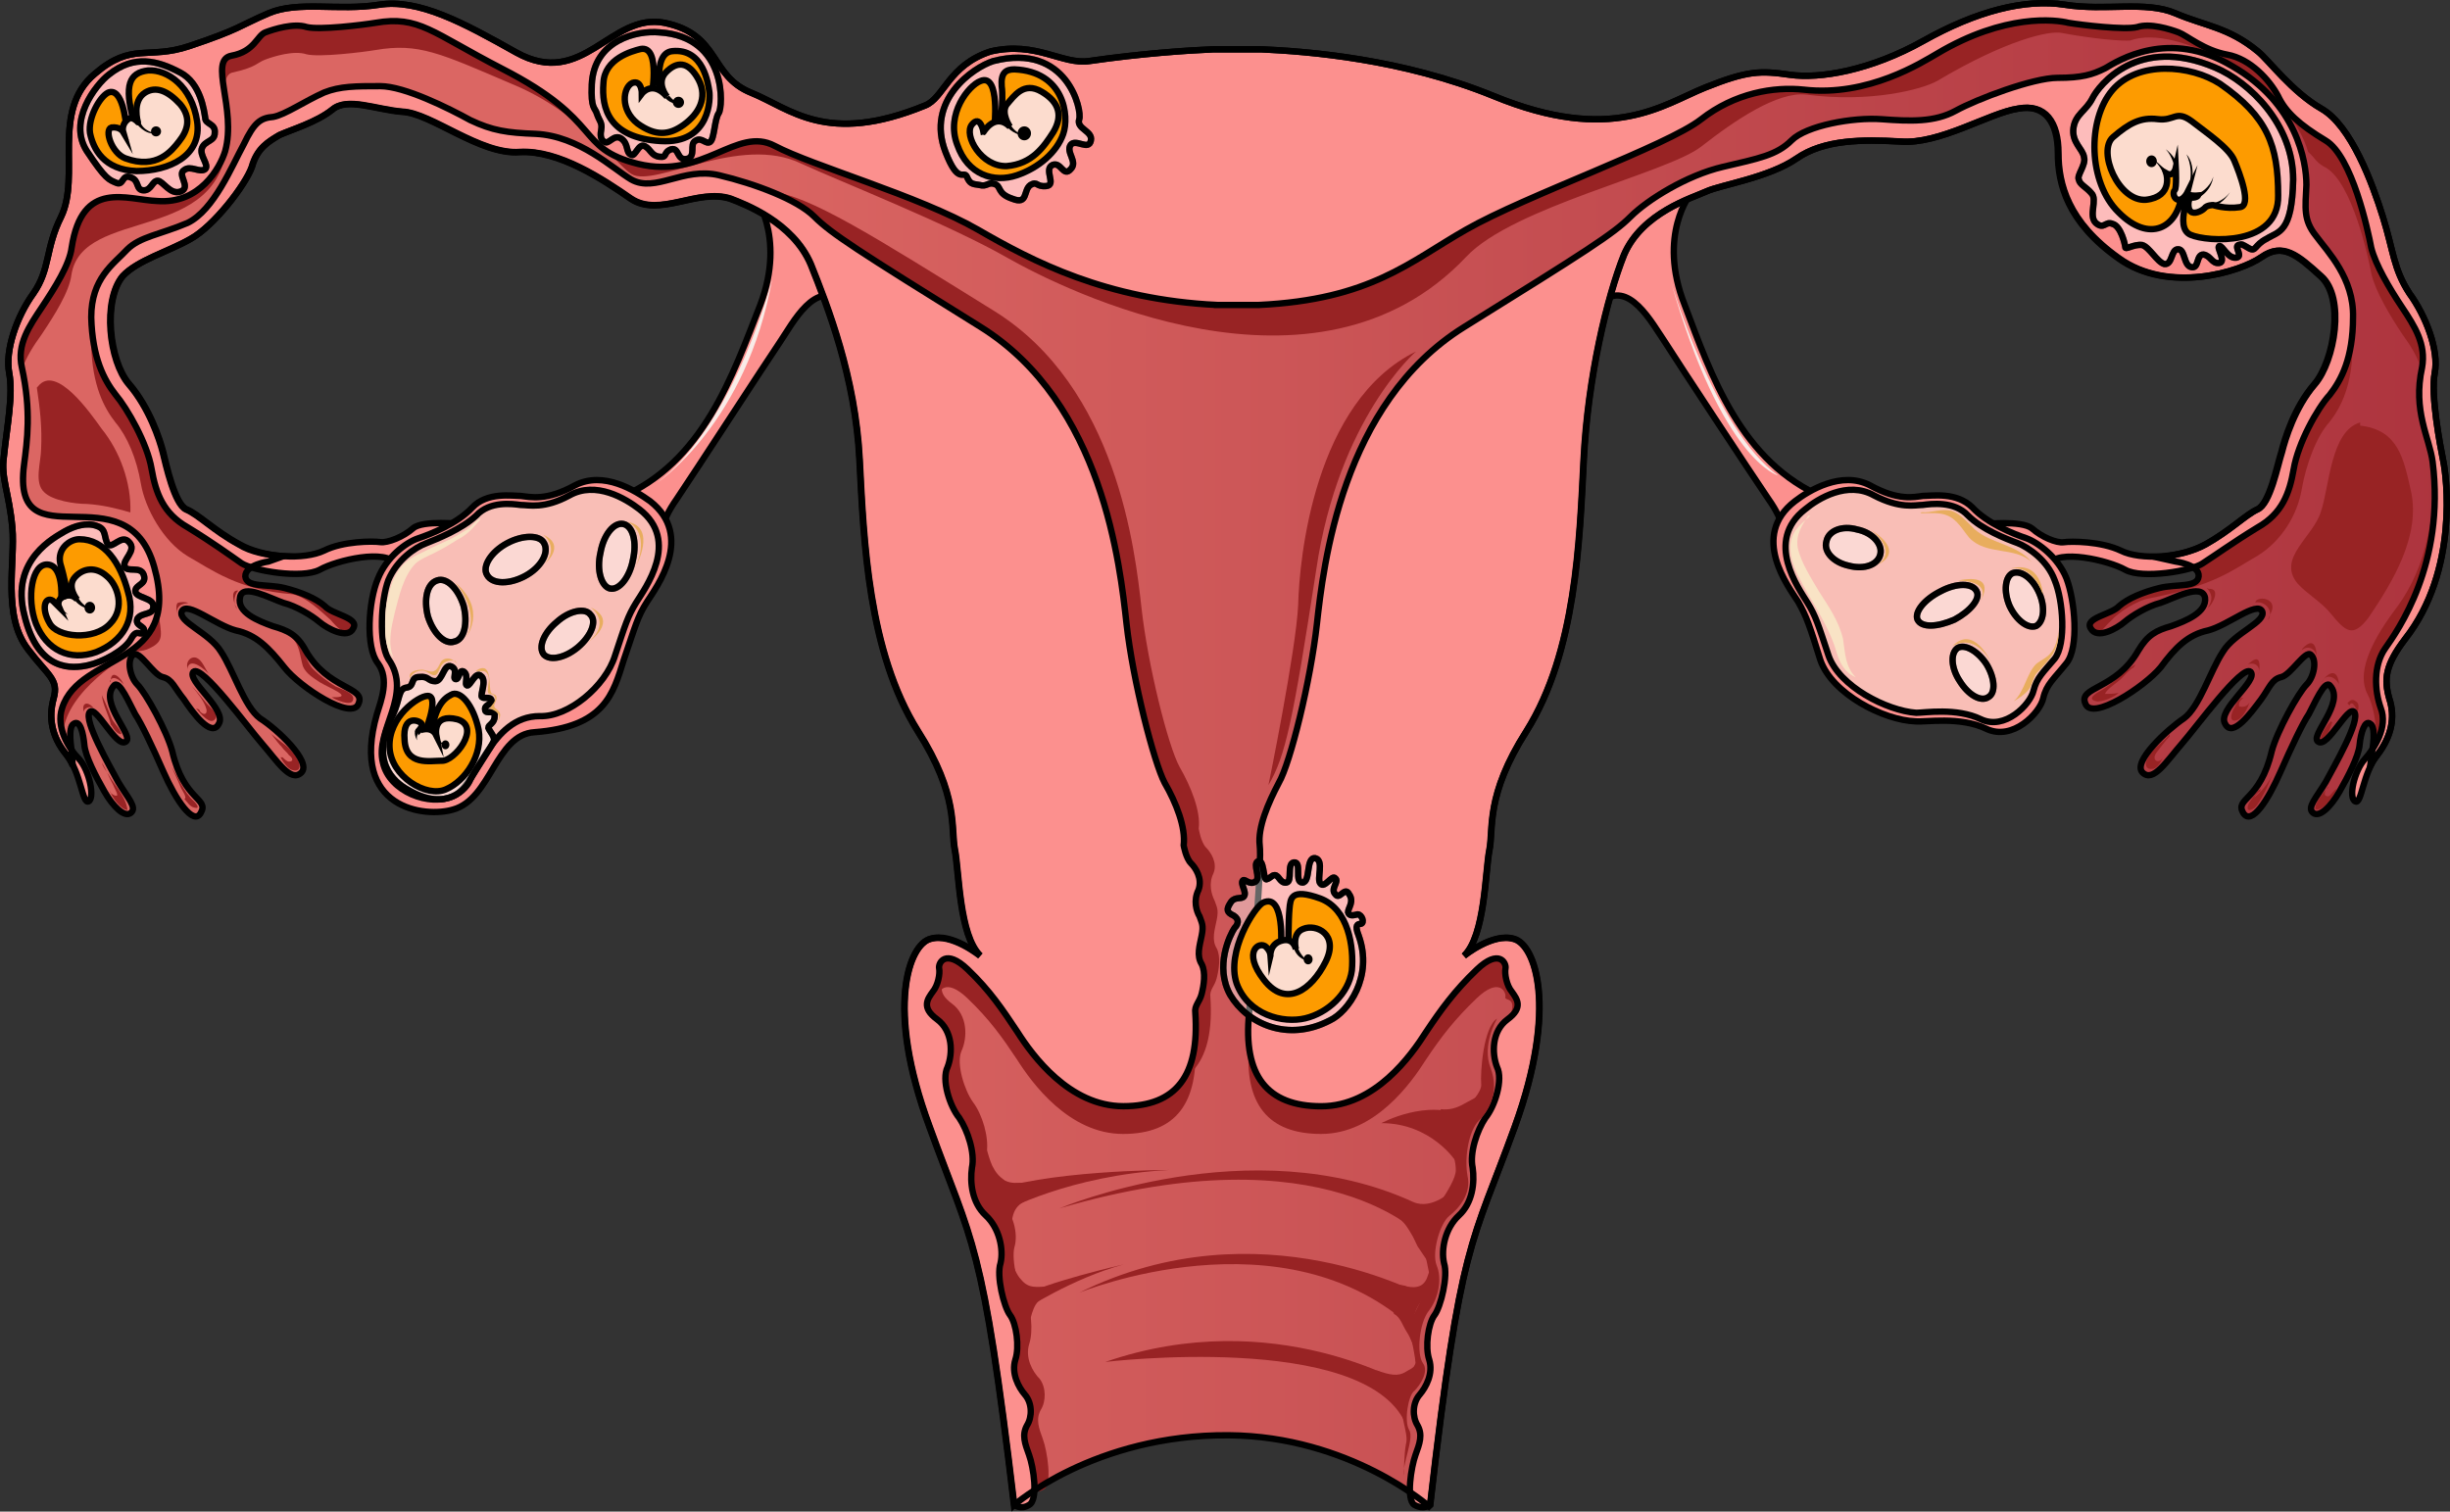 <?xml version="1.0" encoding="utf-8"?>
<!-- Generator: Adobe Illustrator 16.0.0, SVG Export Plug-In . SVG Version: 6.00 Build 0)  -->
<!DOCTYPE svg PUBLIC "-//W3C//DTD SVG 1.1//EN" "http://www.w3.org/Graphics/SVG/1.1/DTD/svg11.dtd">
<svg version="1.1" id="Layer_1" xmlns="http://www.w3.org/2000/svg" xmlns:xlink="http://www.w3.org/1999/xlink" x="0px" y="0px"
	 width="385.433px" height="237.831px" viewBox="0 0 385.433 237.831" enable-background="new 0 0 385.433 237.831"
	 xml:space="preserve">
<rect x="0" y="0" width="385.433" height="237.831" fill="#333333" stroke="none"/>
<g>
	<linearGradient id="SVGID_1_" gradientUnits="userSpaceOnUse" x1="0.5" y1="118.746" x2="384.933" y2="118.746">
		<stop  offset="0.29" style="stop-color:#DB6663"/>
		<stop  offset="1" style="stop-color:#AD343E"/>
	</linearGradient>
	<path fill-rule="evenodd" clip-rule="evenodd" fill="url(#SVGID_1_)" d="M224.804,236.992c0.166-0.167,0.166-0.167,0.166-0.167
		c4.83-42.043,6.495-40.708,13.325-59.561c6.828-18.853,3.164-28.695-0.167-29.529c-3.331-1.002-7.829,2.669-7.829,2.669
		c3.332-3.17,3.332-13.347,3.998-16.684s-0.666-8.509,5.829-18.686c7.828-12.513,8.329-29.864,8.994-42.709
		c0.667-13.013,3.665-25.526,6.329-32.2c2.833-6.673,10.827-9.009,12.993-10.01c2.165-1.001,9.827-2.169,14.158-5.172
		c4.33-3.003,10.326-3.003,16.322-2.67c6.163,0.501,13.992-4.504,18.488-5.171c4.331-0.834,6.329,2.168,6.329,7.007
		c0,4.838,1.5,10.844,9.494,16.517c7.828,5.673,19.155,2.169,22.487-0.167c3.33-2.335,5.662-0.334,9.326,3.003
		c3.831,3.336,2.166,13.347-0.999,17.017c-3.164,3.67-4.663,8.675-5.163,10.678c-0.666,2.002-1.832,8.175-3.831,9.009
		c-1.833,0.834-4.165,3.336-8.162,5.505c-2.164,1.167-4.997,1.835-7.661,2.002c2.997,0.667,2.997,0.667,2.997,0.667
		s3.832,0.5,3.666,2.335c-0.168,1.835-3.498,1.168-6.164,1.835c-2.665,0.667-4.997,1.669-6.329,2.836
		c-1.166,1.334-5.496,1.835-4.498,3.503c1,1.836,4.165,0,5.331-1c1.166-1.001,3.664-2.503,5.662-3.003
		c1.999-0.667,6.497-3.17,6.996-0.834c0.334,2.335-2.998,3.669-5.329,4.504c-2.332,0.667-3.665,1.334-5.164,3.837
		c-3.497,6.172-9.494,5.672-8.328,8.341c1,2.837,9.328-2.669,11.825-5.672c2.332-3.17,4.331-5.172,7.496-5.839
		c3.164-0.834,7.662-4.671,8.495-3.003c0.666,1.668-4.331,3.336-6.164,6.339c-1.998,3.003-3.663,8.676-6.161,10.511
		c-2.5,1.668-8.162,6.84-6.497,8.508c1.665,1.669,3.831-1.835,6.163-4.504c2.332-2.669,9.494-12.512,10.826-11.344
		c1.333,1.335-5.329,6.006-3.997,8.175c1.166,2.335,4.164-1.835,5.664-3.837c1.332-1.835,1.665-3.17,3.164-3.504
		c1.498-0.334,3.83-4.338,4.664-3.503c0.999,0.834,0.499,3.503-0.667,4.671c-1.333,1.335-4.663,7.341-5.496,10.511
		c-1.833,7.841-5.83,7.341-4.498,9.676c1.333,2.169,3.999-2.169,5.83-6.34c1.833-4.17,3.498-7.674,4.498-9.175
		c0.832-1.501,2.498-5.506,3.33-4.504c2.498,2.669-3.33,8.007-1.832,8.842c1.499,1,4.664-5.839,5.664-4.672
		c0.998,1.334-3.165,8.508-4.498,11.011c-1.498,2.503-2.998,4.004-1.999,4.838c1,0.834,2.833-1,4.165-3.337
		c1.332-2.335,2.998-5.505,3.164-7.34c0.166-1.835,0.833-4.004,1.665-3.336c1,0.5,0.334,4.17,0.334,4.17
		c-0.334,2.502-0.334,2.502-0.334,2.502c0.334-0.667,0.667-1.167,1.166-1.834c2.166-2.837,2.832-5.84,1.833-8.843
		c-0.833-3.003-0.667-5.172,2.498-9.342c8.495-10.844,6.496-25.693,5.996-28.029c-0.5-2.503-1.999-10.344-1.332-13.847
		c0.666-3.504-1.332-8.842-3.997-12.513c-2.498-3.837-2.498-6.673-4.165-12.012c-1.665-5.339-4.996-14.348-9.66-17.018
		c-4.663-2.669-8.327-7.674-9.994-9.009c-4.664-3.837-8.328-4.004-12.992-6.006c-4.664-2.002-10.993-0.334-17.322-1.334
		c-6.329-1.001-13.99,1-22.319,5.672c-8.328,4.671-16.322,6.006-20.986,5.338s-6.663-0.667-13.325,2.002
		c-6.662,2.669-14.657,9.009-33.313,1.334c-14.324-5.84-29.147-7.007-36.477-7.34c-7.662,0-7.662,0-7.662,0
		c-3.997,0.167-11.326,0.667-19.321,1.834c-4.331,0.667-8.495-3.169-15.657-1.501c-6.662,2.169-7.329,7.341-10.327,8.509
		c-15.49,6.34-21.153,0.5-27.316-2.002c-6.663-2.669-4.831-9.176-13.658-11.011c-8.495-1.668-12.825,10.51-23.319,4.671
		C72.898,3.588,65.903-0.25,59.574,0.752c-6.33,1-12.659-0.667-17.323,1.334c-4.664,2.001-4.497,2.502-12.492,5.172
		c-6.496,2.169-8.994-0.667-14.824,4.338c-6.996,5.839-2.165,16.016-5.33,22.523c-2.499,5.005-1.666,8.175-4.331,12.012
		c-2.665,3.671-4.498,9.009-3.831,12.513c0.666,3.503-0.333,8.341-0.833,13.18c-0.5,3.336,0.833,5.673,1.333,11.178
		c0.5,5.339-1.666,13.848,2.499,19.187c3.165,4.17,4.831,4.671,3.998,7.674s-0.333,6.006,1.999,8.843c0.333,0.5,0.833,1.167,1,1.834
		c-0.167-2.502-0.167-2.502-0.167-2.502s-0.667-3.67,0.333-4.17c1-0.667,1.499,1.501,1.666,3.336
		c0.167,1.835,1.833,5.005,3.165,7.34c1.333,2.337,3.165,4.171,4.165,3.337c0.999-0.834-0.5-2.335-1.999-4.838
		c-1.333-2.503-5.497-9.677-4.497-11.011c1-1.167,4.164,5.672,5.663,4.672c1.499-0.835-4.331-6.173-1.832-8.842
		c0.833-1.001,2.498,3.003,3.331,4.504c1,1.501,2.665,5.005,4.497,9.175c1.833,4.171,4.664,8.509,5.83,6.34
		c1.332-2.335-2.665-1.835-4.498-9.676c-0.833-3.17-4.164-9.176-5.497-10.511c-1.166-1.167-1.666-3.837-0.666-4.671
		c0.999-0.834,3.165,3.169,4.664,3.503c1.499,0.333,1.832,1.668,3.332,3.504c1.332,2.001,4.331,6.172,5.497,3.837
		c1.332-2.169-5.164-6.84-3.998-8.175c1.332-1.168,8.495,8.675,10.826,11.344c2.332,2.669,4.498,6.173,6.163,4.504
		c1.666-1.668-3.831-6.84-6.496-8.508c-2.499-1.835-4.164-7.508-6.163-10.511c-1.833-3.003-6.83-4.671-6.163-6.339
		c0.833-1.668,5.33,2.169,8.495,3.003c3.165,0.667,5.163,2.669,7.662,5.839c2.332,3.003,10.66,8.509,11.659,5.672
		c1.166-2.669-4.83-2.169-8.328-8.341c-1.333-2.503-2.832-3.17-5.164-3.837c-2.332-0.835-5.664-2.169-5.164-4.504
		c0.333-2.336,4.831,0.167,6.829,0.834c1.999,0.5,4.497,2.001,5.663,3.003c1.166,1,4.497,2.836,5.33,1
		c0.999-1.668-3.332-2.169-4.498-3.503c-1.332-1.167-3.664-2.169-6.329-2.836c-2.665-0.667-5.996,0-6.163-1.835
		c0-1.835,3.664-2.335,3.664-2.335c2.332-0.834,2.332-0.834,2.332-0.834c-2.499-0.167-5.164-0.668-6.996-1.835
		c-3.998-2.169-6.33-4.671-8.328-5.505c-1.833-0.834-3.165-7.007-3.665-9.009c-0.5-2.002-2.165-7.007-5.33-10.678
		c-3.165-3.67-4.165-13.18-1-17.017c2.332-2.503,7.163-3.838,10.66-5.839c3.665-2.002,8.662-8.509,9.661-11.345
		c0.833-3.003,2.665-4.004,4.331-5.005c1.833-0.834,5.83-2.002,8.328-4.004c2.332-2.002,6.829,0,10.993,0.333
		c4.498,0.167,12.326,6.84,18.489,6.34c6.163-0.334,13.158,4.338,17.489,7.341c4.498,3.003,10.494-1.668,15.657,0
		c2.166,0.834,9.827,3.67,12.659,10.344c2.665,6.673,6.996,17.685,7.662,30.698c0.667,12.846,1.333,30.197,9.161,42.709
		c6.496,10.177,5.164,15.349,5.83,18.686c0.666,3.337,0.666,13.514,3.998,16.684c0,0-4.497-3.671-7.829-2.669
		c-3.331,0.834-7.162,10.677-0.167,29.529c6.829,18.853,8.328,17.518,13.325,59.561c0,0,12.658-11.178,33.812-11.011
		C212.311,225.98,224.804,236.992,224.804,236.992L224.804,236.992z"/>
	<path fill-rule="evenodd" clip-rule="evenodd" fill="#982324" d="M157.35,202.602c0.167-0.834,0.167-2.003-0.166-3.171
		C157.017,200.265,157.184,201.434,157.35,202.602L157.35,202.602z M161.516,224.293c-0.833,1.335-0.5,2.504,0,4.172
		C162.182,227.13,162.182,225.462,161.516,224.293L161.516,224.293L161.516,224.293z M152.852,187.751
		c0.167-0.834,0-1.836-0.167-2.67C152.685,185.916,152.685,186.75,152.852,187.751L152.852,187.751z M362.777,33.239
		c0-0.334,0-0.835-0.166-1.502C362.611,32.238,362.611,32.738,362.777,33.239L362.777,33.239z M149.02,167.895
		c-0.5,1.001-0.5,2.67,0,4.172c0.5-1.335,0.667-3.171,0.167-4.672C149.02,167.561,149.02,167.728,149.02,167.895L149.02,167.895z
		 M189.006,156.381c-0.333,1.335-1.166,1.836-1,3.004c0,1.501,0,2.67,0,3.838c0.167-0.834,0.667-1.335,1-2.503s0.667-3.171,0-4.505
		V156.381L189.006,156.381z M188.506,144.035c0.333-1.002,0-2.003-0.333-2.838C188.006,142.366,188.339,143.367,188.506,144.035
		L188.506,144.035z M188.006,163.389c-0.5,7.176-4.165,10.68-11.329,10.68c-8.497,0-14.328-8.009-16.661-11.68
		c-2.333-3.505-4.332-6.509-7.831-9.846s-4.665-1-4.499-0.166c0.167,0.834-0.167,2.669-1,3.671
		c-0.833,1.167-1.666,2.336,0.167,4.004c0.667-1.001,1-2.503,0.833-3.17c-0.167-0.834,1-3.17,4.499,0.167s5.498,6.174,7.831,9.678
		c2.333,3.671,8.164,11.681,16.661,11.681c8.331,0,11.996-4.84,11.329-14.684C188.006,163.724,188.006,163.556,188.006,163.389
		L188.006,163.389z M381.103,57.767c0.667-3.67-1.166-6.507-3.164-9.511c-2-3.003-4.166-6.674-4.832-9.344
		c-0.5-2.669-3-14.35-7.164-16.853c-4.165-2.503-6.331-4.505-7.497-7.008c-1.333-2.503-4.332-5.84-7.997-6.508
		c-3.666-0.667-6.332-3.003-7.664-3.503c-1.334-0.501-4.5-1.502-6.498-0.834c-1.999,0.5-8.83-0.334-10.83-0.668
		c-1.999-0.5-9.996-1.501-20.659,4.839c-2.332,1.335-10.83,6.841-20.992,5.673c-4.665-0.501-10.83,0.5-16.162,4.672
		c-5.33,4.171-27.655,12.013-36.985,17.353c-8.83,5.006-14.995,11.013-32.655,11.848c-6.498,0-6.498,0-6.498,0
		c-17.494-0.835-28.99-6.841-37.653-11.848c-9.33-5.34-25.991-10.012-31.988-13.182c-5.998-3.17-11.163,5.34-21.493,2.837
		c-9.997-2.503-5.165-6.675-21.492-15.018C67.882,5.04,65.883,2.37,59.052,3.537c-1.999,0.334-8.83,1.169-10.829,0.668
		c-2-0.668-5.165,0.333-6.498,0.834c-1.333,0.5-1.666,3.003-5.332,3.671c-1.833,0.333-1.666,2.336-1.166,5.173
		c0.167-0.501,0.167-2.336,1.5-2.503c3.665-0.834,3.665-1.502,4.998-2.002s4.499-1.501,6.498-0.835
		c1.999,0.501,8.83-0.333,10.829-0.667c6.831-1.168,10.163,0.5,21.493,5.339c10.996,4.505,16.661,13.015,18.827,14.183
		c3.665,2.169,16.994-6.341,26.657-1.668c6.164,2.836,23.158,9.511,32.488,14.85c8.83,5.006,48.483,24.863,72.141-0.167
		c7.33-7.843,31.655-13.182,36.985-17.354c5.332-4.171,11.996-8.676,16.496-8.176c10.162,1.335,18.326-0.834,20.658-2.169
		c10.663-6.34,17.66-8.009,19.66-7.509c1.665,0.334,7.998,1.335,10.663,1.168c3.665-1.335,9.662,0.167,15.994,4.004
		c6.83,3.838,10.829,9.344,11.995,13.516c1.166,1,1.166,1.668,2.833,2.503c4.164,2.503,6.664,14.183,7.164,16.853
		c0.666,2.669,2.832,6.34,4.832,9.344c1.331,1.835,2.499,3.671,2.998,5.673C380.937,58.101,380.937,57.934,381.103,57.767
		L381.103,57.767z M339.786,92.474c-2.667,0.667-4.999,1.669-6.332,2.837c-1.166,1.335-5.498,1.835-4.498,3.504
		c1,1.835,1.999-0.167,3.166-1.167c0.999-1.169,3.999-3.171,5.997-3.504c10.33-2.002,13.162-4.505,16.994-6.675
		c3.832-2.336,6.332-6.507,6.998-10.512c0.666-3.838,2.332-8.343,4.331-10.513c1.833-2.336,3.665-5.84,3.665-12.181
		c0-0.667,0-1.334-0.166-1.835c-0.333,4.839-1.998,7.676-3.499,9.678c-1.999,2.169-4.997,7.675-5.664,11.681
		c-0.667,3.838-1.833,7.008-5.665,9.177c-3.832,2.336-6.83,4.505-8.663,5.673c-0.333,0.167-0.833,0.501-1.333,0.667
		c0.5,0.334,0.832,0.834,0.832,1.335C345.783,92.474,342.451,91.807,339.786,92.474L339.786,92.474z M189.006,151.543
		c0.333-1.503,0-2.003-0.333-2.837c-0.167,1.168-0.167,2.002,0.333,3.003V151.543L189.006,151.543z M198.169,137.026
		c0-0.5,0.167-1.168,0.167-1.669C198.169,136.025,198.169,136.526,198.169,137.026L198.169,137.026z M159.683,213.949
		c-0.5,1.168-0.333,2.336,0.167,3.337c0.167-1.169,0.167-2.503-0.167-3.671C159.683,213.782,159.683,213.949,159.683,213.949
		L159.683,213.949z M226.992,202.602c0.334-1.168,0.334-2.337,0.334-3.171C226.992,200.599,226.826,201.768,226.992,202.602
		L226.992,202.602z M231.491,187.751c0.167-1.001,0.333-1.836,0.167-2.67C231.491,185.916,231.491,186.917,231.491,187.751
		L231.491,187.751z M374.106,109.16c-0.499,2.17-0.166,4.339,0.501,6.174c0.333-1.168,0.499-2.67,0-4.004
		C374.439,110.662,374.273,109.995,374.106,109.16L374.106,109.16z M236.822,152.377c0.167-0.834-0.999-3.171-4.498,0.166
		s-5.665,6.341-7.997,9.846c-2.333,3.671-7.997,11.68-16.494,11.68c-6.998,0-10.83-3.337-11.329-9.845
		c-0.833,9.512,2.999,14.184,11.329,14.184c8.497,0,14.161-8.01,16.494-11.681c2.332-3.504,4.498-6.341,7.997-9.678
		s4.665-1.001,4.498-0.167c-0.166,0.667,2-0.167,0.667,3.17c1.999-1.668,0.999-2.837,0.333-4.004
		C236.989,155.046,236.656,153.211,236.822,152.377L236.822,152.377z M20.565,102.652c0.5-0.333,1.667,0,2.999-0.667
		c2.333-1.167,1.833-2.002,1.333-5.84c-1.667,8.343-12.829,8.01-15.162,15.185c-0.333,1.334-0.333,2.669,0.167,4.004
		C10.569,108.493,19.899,103.32,20.565,102.652L20.565,102.652z M35.727,21.893c-0.167,0.667-0.167,1.335-0.333,1.835
		c-0.833,2.67-3.999,8.343-10.663,7.842c-4.832-0.167-11.829-3.504-13.496,7.341c-0.333,2.67-2.666,6.341-4.665,9.344
		c-1.999,3.004-3.998,5.841-3.165,9.511c0,0.167,0,0.334,0,0.5c0.666-2.002,1.833-3.837,3.165-5.673
		c2-3.003,4.332-6.674,4.665-9.344C12.902,32.404,35.061,38.578,35.727,21.893L35.727,21.893z M3.738,73.119
		c-0.166,1.668-0.166,3.17,0.167,4.171c0.167-2.503,0.5-5.172,0.333-8.676C4.238,70.282,3.905,71.784,3.738,73.119L3.738,73.119z"/>
	<path fill-rule="evenodd" clip-rule="evenodd" fill="#982324" d="M382.782,68.4c0,0,3.998,16.387-2.833,28.092
		c-6.833,11.873-6.166,9.866-4.833,13.879c1.334,3.846,0,5.853-1.167,7.692c0,0,0.167-5.686-1.5-8.862
		c-1.666-3.177,0.334-7.859,4.166-13.043C380.616,90.975,383.782,83.282,382.782,68.4L382.782,68.4z"/>
	<path fill-rule="evenodd" clip-rule="evenodd" fill="#982324" d="M39.485,89.324c-0.666-0.167-1.166-0.5-1.498-0.667
		c-1.665-1.167-4.661-3.334-8.49-5.667c-3.828-2.167-4.993-5.335-5.659-9.169c-0.666-4.001-3.829-9.502-5.659-11.67
		c-1.665-2-3.163-5.001-3.662-9.835c0,0.667-0.167,1.333-0.167,2c0.167,6.335,1.997,9.836,3.829,12.17
		c1.831,2.167,3.329,5.668,3.995,9.669c0.666,3.834,3.496,9.002,7.324,11.336c3.829,2.167,7.99,5.335,16.479,6.001
		c2.164,0.333,4.827,3,5.992,4.001c0.999,1.167,2.83,3.167,3.662,1.333c0.999-1.667-3.329-2.167-4.494-3.501
		c-1.332-1.167-3.662-2.167-6.325-2.833c-2.664-0.667-5.993,0-6.159-1.834C38.653,90.157,38.986,89.657,39.485,89.324L39.485,89.324
		z"/>
	<path fill-rule="evenodd" clip-rule="evenodd" fill="#FC908E" stroke="#000000" stroke-miterlimit="10" d="M266.018,30.428
		c0,0-5.332,6.505-1,17.516c4.166,11.01,8.833,24.856,21.996,30.361c-6.499,6.005-6.499,6.005-6.499,6.005s0.501-1.835-2.332-5.838
		C275.35,74.3,264.02,57.118,262.02,53.949c-2.166-3.17-5.833-10.176-10.165-6.339c0,0,1-8.007,3.332-10.176
		C257.52,35.265,263.519,30.761,266.018,30.428L266.018,30.428z"/>
	<path fill-rule="evenodd" clip-rule="evenodd" fill="#FC908E" stroke="#000000" stroke-miterlimit="10" d="M118.453,30.428
		c0,0,5.32,6.505,1.164,17.516c-4.323,11.01-8.978,24.856-22.113,30.361c6.651,6.005,6.651,6.005,6.651,6.005
		s-0.499-1.835,2.328-5.838c2.826-4.171,13.966-21.354,16.127-24.522c2.161-3.17,5.653-10.176,10.142-6.339
		c0,0-1.164-8.007-3.325-10.176C127.098,35.265,121.113,30.761,118.453,30.428L118.453,30.428z"/>
	<path fill-rule="evenodd" clip-rule="evenodd" fill="#FC908E" stroke="#000000" stroke-miterlimit="10" d="M312.011,82.475
		c0,0,5.999-0.667,7.665,0.667c1.501,1.334,3.834,2.335,5,2.168c1.168-0.167,5.835-0.167,9.001,1.335c3,1.501,9.499,1.167,13.333-1
		c3.833-2.168,6.334-4.67,8.167-5.505c2-0.834,3.166-7.006,3.832-9.008c0.501-2.001,2-7.006,5.168-10.676
		c3.166-3.669,4.833-13.678,1-17.014c-3.667-3.336-6-5.337-9.334-3.003c-3.333,2.336-14.667,5.839-22.5,0.167
		c-8-5.672-9.499-11.677-9.499-16.514s-2-7.84-6.334-7.006c-4.499,0.667-12.334,5.671-18.5,5.17c-6-0.333-12-0.333-16.333,2.67
		c-4.334,3.002-11.999,4.169-14.167,5.17c-2.166,1.001-10.166,3.336-13,10.009c-2.665,6.672-5.666,19.183-6.332,32.194
		c-0.667,12.844-1.168,30.192-9.001,42.702c-6.5,10.176-5.166,15.347-5.833,18.684c-0.667,3.336-0.667,13.511-3.999,16.681
		c0,0,4.499-3.67,7.832-2.669c3.334,0.834,7.001,10.675,0.167,29.524c-6.833,18.85-8.499,17.516-13.333,59.551c0,0-1,0.834-2.5,0
		c-1.333-0.834-0.5-6.005,0.167-7.84c0.666-1.836,1.166-3.17,0.333-4.671c-0.833-1.334-0.833-3.503,0.333-4.837
		c1-1.168,2.167-3.337,1.5-5.506c-0.666-2.001-0.166-5.671,0.834-7.006c1-1.334,2.167-6.172,1.5-8.173
		c-0.5-2.169,0.166-5.505,2.333-7.507s2.5-5.171,2.167-7.506c-0.5-2.336,0.667-5.839,1.999-7.84c1.5-1.835,2.834-6.006,1.834-8.007
		c-0.834-2.169-0.834-5.671,1.666-7.507c2.5-1.835,1.5-3.169,0.667-4.336c-0.833-1.002-1.167-2.837-1-3.671s-1-3.17-4.499,0.167
		c-3.5,3.336-5.667,6.339-8.001,9.842c-2.333,3.67-8,11.677-16.499,11.677c-8.501,0-12.334-4.837-11.334-14.68
		c0.833-9.675,2-23.687,1.667-26.355c-0.334-2.835,1.333-6.672,3-9.842c1.833-3.169,5-16.014,6-25.021s3.833-34.696,23.167-46.706
		c19.332-12.01,23.498-14.679,26.165-17.348s8.834-6.506,14.501-7.84c5.665-1.334,8.5-1.835,10.833-4.17s9.667-3.67,14.166-3.335
		c4.5,0.333,8.334,0.5,11.667-1.335c3.334-1.835,12.167-5.171,15.999-5.171c3.835,0,5.501-0.5,7.501-1.502
		c2-1.167,9.999-6.338,19.999-0.333c10.167,5.838,11.667,15.013,11.667,18.682c-0.167,3.67-0.5,5.504,1.5,8.007
		c1.834,2.502,6,6.672,5.834,12.844c0,6.338-1.834,9.841-3.667,12.177c-2,2.168-5,7.673-5.667,11.676
		c-0.666,3.837-1.834,7.006-5.666,9.175c-3.833,2.334-6.833,4.503-8.667,5.671c-1.667,1.168-9.5,2.502-12.167,1.001
		c-2.666-1.501-10.667-3.336-12-0.834L312.011,82.475L312.011,82.475L312.011,82.475z"/>
	<path fill-rule="evenodd" clip-rule="evenodd" fill="#FC908E" stroke="#000000" stroke-miterlimit="10" d="M282.383,78.855
		c2.16-1.666,7.313-4.829,11.802-2.498c4.488,2.498,6.981,1.832,8.311,1.666c1.497,0,5.319-0.666,7.813,1.832
		c2.328,2.498,6.482,4.164,8.478,4.83c1.828,0.666,4.986,2.998,6.315,6.328c1.331,3.497,1.996,10.825,0,13.323
		c-1.994,2.498-3.157,3.33-3.656,5.495c-0.498,2.331-4.82,6.828-8.976,4.829c-4.155-1.998-9.641-1-11.137-1.166
		c-4.987-0.167-13.132-4.33-14.96-9.659c-1.661-5.328-2.161-6.828-3.489-9.159C281.386,92.344,275.236,84.351,282.383,78.855
		L282.383,78.855z"/>
	<path fill-rule="evenodd" clip-rule="evenodd" fill="#F9BEB6" stroke="#000000" stroke-miterlimit="10" d="M284.006,80.113
		c1.995-1.668,6.65-4.505,10.807-2.169c4.157,2.169,6.485,1.501,7.649,1.501c1.329-0.167,4.987-0.667,7.149,1.669
		c2.162,2.169,5.986,3.671,7.814,4.338c1.664,0.668,4.656,2.67,5.819,5.84c1.331,3.17,1.83,10.011,0,12.347
		c-1.828,2.17-2.826,3.004-3.324,5.006c-0.5,2.17-4.489,6.341-8.313,4.505s-8.813-1.001-10.144-1.001
		c-4.655-0.334-12.138-4.171-13.8-9.011c-1.663-5.006-1.996-6.173-3.327-8.343C283.008,92.628,277.521,85.119,284.006,80.113
		L284.006,80.113z"/>
	<path fill-rule="evenodd" clip-rule="evenodd" fill="#FC908E" stroke="#000000" stroke-miterlimit="10" d="M191.491,47.983
		c-17.489-0.835-28.982-6.842-37.643-11.85c-9.328-5.341-25.984-10.013-31.98-13.184c-5.997-3.171-11.16,5.34-21.487,2.837
		c-9.994-2.503-5.164-6.676-21.487-15.021C67.901,5.091,65.903,2.421,59.074,3.589c-1.999,0.333-8.828,1.168-10.827,0.667
		c-1.999-0.667-5.163,0.333-6.496,0.834c-1.333,0.501-1.666,3.004-5.33,3.672s0.833,8.345-1,15.021
		c-0.833,2.67-3.998,8.345-10.66,7.844c-4.83-0.167-11.826-3.505-13.491,7.343c-0.333,2.671-2.665,6.342-4.664,9.347
		c-1.999,3.004-3.997,5.841-3.165,9.512c1.5,6.843,0.833,11.516,0.333,15.354c-1.999,15.855,16.156,0.501,20.487,16.022
		c4.497,15.854-11.659,13.352-14.491,22.197c-1,3.004,1,6.342,2.665,8.011c1.666,1.835,2.498,6.175,1.499,6.675
		c-1,0.501-1.166-4.506-3.498-7.342c-2.332-2.838-2.832-5.841-1.999-8.846c0.833-3.004-0.833-3.504-3.998-7.677
		c-4.164-5.34-1.999-13.852-2.499-19.193c-0.5-5.507-1.832-7.844-1.333-11.182c0.5-4.84,1.499-9.68,0.833-13.184
		c-0.667-3.504,1.166-8.845,3.831-12.517c2.665-3.839,1.832-7.01,4.331-12.017c3.165-6.509-1.666-16.688,5.33-22.53
		c5.83-5.007,8.328-2.17,14.824-4.339c7.995-2.671,7.829-3.172,12.492-5.174c4.664-2.003,10.993-0.334,17.323-1.335
		c6.329-1.001,13.325,2.837,21.653,7.51c10.494,5.841,14.824-6.342,23.319-4.673c8.828,1.835,6.996,8.344,13.658,11.015
		c6.163,2.504,11.826,8.345,27.316,2.003c2.999-1.168,3.665-6.342,10.327-8.512c7.162-1.669,11.326,2.17,15.49,1.502
		c8.162-1.168,15.491-1.669,19.488-1.835c7.662,0,7.662,0,7.662,0c7.329,0.333,22.152,1.501,36.477,7.343
		c18.655,7.677,26.65,1.335,33.313-1.335c6.662-2.67,8.661-2.67,13.325-2.002s12.658-0.667,20.986-5.341
		c8.329-4.673,15.99-6.676,22.319-5.674s12.658-0.667,17.322,1.335c4.664,2.002,8.328,2.169,12.992,6.008
		c1.667,1.335,5.331,6.342,9.994,9.013c4.664,2.67,7.995,11.682,9.66,17.022c1.667,5.341,1.667,8.178,4.165,12.017
		c2.665,3.671,4.663,9.012,3.997,12.517c-0.667,3.504,0.832,11.349,1.332,13.853c0.5,2.336,2.499,17.19-5.996,28.038
		c-3.165,4.173-3.331,6.342-2.498,9.346c0.999,3.004,0.333,6.008-1.833,8.846c-2.332,2.836-2.497,7.843-3.497,7.342
		c-1.166-0.5-0.166-4.84,1.499-6.675c1.499-1.669,3.664-5.007,2.498-8.011c-0.999-2.837-1.166-6.675,0.666-9.346
		c1.999-2.837,9.494-13.352,7.495-29.374c-0.499-3.838-3.164-8.011-1.665-14.854c0.667-3.671-1.166-6.508-3.164-9.512
		c-1.999-3.004-4.165-6.675-4.83-9.347c-0.501-2.669-2.999-14.352-7.163-16.856c-4.164-2.503-6.33-4.506-7.495-7.009
		c-1.332-2.503-4.331-5.841-7.995-6.509s-6.329-3.004-7.661-3.505c-1.333-0.5-4.498-1.501-6.496-0.834
		c-1.999,0.501-8.827-0.334-10.827-0.667c-1.999-0.5-9.993-1.502-20.653,4.84c-2.332,1.335-10.827,6.842-20.986,5.674
		c-4.664-0.501-10.827,0.5-16.158,4.673c-5.329,4.172-27.647,12.016-36.976,17.356c-8.828,5.007-14.99,11.015-32.646,11.85H191.491
		L191.491,47.983L191.491,47.983z"/>
	<path fill-rule="evenodd" clip-rule="evenodd" fill="#982324" d="M121.236,30.076c6.335,0.834,15.836,6.841,35.173,18.854
		c19.337,12.015,22.171,37.71,23.171,46.721c1,9.01,4.168,21.692,6.001,25.029c1.834,3.17,3.334,7.008,3.001,9.678
		c0,0,0.333,2.17,1.167,3.004c0.667,0.667,1.834,2.336,1.167,4.005c-0.833,1.668-0.333,3.337,0.167,4.338
		c0.333,1.001,0.667,1.335,0.333,3.004c-0.333,1.668-0.833,3.17,0,4.505c0.667,1.335,0.333,3.337,0,4.672
		c-0.333,1.335-1.167,1.835-1,3.004c0.667,9.845-3,14.683-11.336,14.683c-8.501,0-14.335-8.176-16.669-11.68
		c-2.334-3.503-3.501-4.338-7.001-7.675c-3.5-3.338-4.334-1.002-4.167-0.168c0.167,0.835-1.333,0.501-2.167,1.502
		c-0.833,1.169-1.833,2.503,0.667,4.339c2.5,1.835,2.5,5.339,1.5,7.509c-0.833,2.002,0.5,6.173,1.833,8.009
		c1.5,2.002,2.5,5.507,2.167,7.843c-0.5,2.336-0.167,5.506,2,7.508c2.167,2.003,3.001,5.34,2.334,7.509
		c-0.5,2.003,0.667,6.842,1.667,8.177s1.333,5.006,0.667,7.008c-0.667,2.169,0.5,4.339,1.667,5.507c1,1.335,1,3.504,0.167,4.838
		c-0.833,1.503-0.333,2.838,0.333,4.673c0.667,1.835,1.5,7.008,0.167,7.843c-1.333,0.834-2.5,0-2.5,0
		c-4.834-42.049-6.334-40.714-13.336-59.569c-6.834-19.022-4.334-24.194-1-25.028c3.334-1.002,11.002,1.501,11.002,1.501
		c-3.334-3.17-5.334-16.853-6.001-20.189c-0.667-3.338,0.667-8.344-5.668-18.688c-7.834-12.347-8.501-29.701-9.168-42.716
		c-0.667-12.848-5.001-24.028-7.668-30.702"/>
	<path fill-rule="evenodd" clip-rule="evenodd" fill="#FC908E" stroke="#000000" stroke-miterlimit="10" d="M188.045,159.363
		c0.666,9.843-2.998,14.681-11.324,14.681c-8.494,0-14.322-8.008-16.654-11.678c-2.331-3.504-4.33-6.507-7.827-9.844
		c-3.497-3.336-4.663-1-4.497-0.166s-0.167,2.669-1,3.67c-0.833,1.168-1.832,2.502,0.667,4.338c2.498,1.835,2.498,5.339,1.666,7.508
		c-1,2.001,0.333,6.172,1.832,8.008c1.333,2.001,2.498,5.505,1.999,7.841c-0.333,2.335,0,5.506,2.165,7.507
		c2.165,2.003,2.831,5.339,2.332,7.508c-0.667,2.002,0.499,6.841,1.499,8.175c1,1.335,1.499,5.005,0.833,7.007
		c-0.666,2.169,0.5,4.338,1.499,5.506c1.166,1.334,1.166,3.503,0.333,4.838c-0.833,1.502-0.333,2.837,0.333,4.671
		c0.667,1.836,1.499,7.008,0,7.842c-1.332,0.834-2.331,0-2.331,0c-4.997-42.042-6.495-40.707-13.323-59.56
		c-6.995-18.852-3.165-28.694,0.167-29.528c3.331-1.002,7.827,2.668,7.827,2.668c-3.331-3.169-3.331-13.346-3.997-16.683
		s0.666-8.509-5.829-18.685c-7.827-12.512-8.493-29.863-9.159-42.709c-0.666-13.013-4.996-24.023-7.661-30.697
		c-2.831-6.673-10.492-9.509-12.657-10.344c-5.163-1.668-11.158,3.003-15.654,0c-4.33-3.003-11.324-7.674-17.486-7.34
		c-6.162,0.5-13.988-6.173-18.485-6.34c-4.164-0.333-8.66-2.335-10.992-0.333c-2.498,2.001-6.495,3.169-8.326,4.003
		c-1.666,1.001-3.498,2.002-4.33,5.005c-0.999,2.836-5.995,9.342-9.659,11.344c-3.497,2.002-8.327,3.337-10.658,5.839
		c-3.165,3.837-2.165,13.347,0.999,17.017c3.164,3.67,4.829,8.675,5.329,10.677c0.5,2.002,1.832,8.175,3.664,9.01
		c1.999,0.834,4.33,3.336,8.327,5.505c3.831,2.169,10.159,2.502,13.323,1.001c2.998-1.501,7.661-1.501,8.826-1.334
		c1.166,0.167,3.664-0.835,5.163-2.169c1.499-1.335,7.661-0.667,7.661-0.667c-10.325,6.339-10.325,6.339-10.325,6.339
		c-1.499-2.502-9.326-0.667-11.99,0.834c-2.831,1.501-10.492,0.167-12.323-1.001c-1.666-1.167-4.664-3.336-8.494-5.672
		c-3.83-2.169-4.996-5.338-5.662-9.176c-0.666-4.003-3.83-9.509-5.662-11.678c-1.832-2.335-3.664-5.839-3.83-12.179
		c0-6.173,3.497-8.342,5.662-10.677c1.999-2.002,5.162-2.336,9.492-4.171c4.164-2.002,6.995-9.01,8.827-12.346
		c1.665-3.503,2.665-4.17,4.663-4.337c1.832-0.333,4.996-2.502,7.994-3.837c2.498-1,4.996-1,8.826-1
		c3.831,0,10.825,3.503,14.155,5.338c3.498,1.668,5.829,2.002,10.325,2.169c6.828,0.333,12.157,5.505,14.988,7.173
		c3.831,2.169,8.161-2.001,13.822-0.667c5.662,1.335,12.324,3.837,14.988,6.507c2.665,2.669,6.828,5.338,26.146,17.35
		c19.318,12.012,21.982,37.705,22.982,46.713c0.999,9.009,4.33,21.854,5.995,25.025c1.832,3.169,3.331,7.006,2.998,9.843
		c0,0,0.333,2.001,1.166,2.836c0.667,0.668,1.832,2.336,1.166,4.171c-0.833,1.668-0.333,3.337,0.167,4.171
		c0.333,1,0.666,1.335,0.333,3.003s-0.833,3.169,0,4.504c0.667,1.335,0.333,3.337,0,4.671
		C188.711,157.694,187.878,158.195,188.045,159.363L188.045,159.363z"/>
	<path fill-rule="evenodd" clip-rule="evenodd" fill="#FC908E" stroke="#000000" stroke-miterlimit="10" d="M102.284,78.86
		c-2.333-1.667-7.332-4.834-11.831-2.5c-4.499,2.5-6.999,1.834-8.498,1.667c-1.333,0-5.333-0.667-7.665,1.834
		c-2.333,2.5-6.499,4.167-8.499,4.834c-2,0.667-4.999,3-6.332,6.333c-1.5,3.5-2,10.835,0,13.335c1.833,2.501,0.5,5.834-0.167,8.001
		c-4.332,15.002,7.665,16.335,11.998,15.002c5.999-1.667,6.665-11.835,12.831-12.168c10.998-0.833,12.331-6,13.997-11.334
		c1.833-5.334,2.166-6.834,3.666-9.167C103.283,92.361,109.282,84.361,102.284,78.86L102.284,78.86z"/>
	<path fill-rule="evenodd" clip-rule="evenodd" fill="#F9BEB6" stroke="#000000" stroke-miterlimit="10" d="M100.584,80.116
		c-2.167-1.67-6.833-4.508-11-2.17c-4,2.17-6.333,1.502-7.667,1.502c-1.333-0.167-4.833-0.668-7,1.67
		c-2.334,2.17-6.167,3.672-7.834,4.34c-1.833,0.668-4.667,2.671-6,5.844c-1.167,3.172-1.5,9.85,0,12.354
		c4,5.676-2.167,11.186-0.833,16.361c1,4.508,7.333,7.013,11.167,5.176c3.834-1.837,5.667-12.521,13.5-12.521
		c4.5,0.167,10.334-4.675,11.834-9.516c1.667-5.009,2-6.177,3.333-8.348C101.417,92.637,107.084,85.124,100.584,80.116
		L100.584,80.116z"/>
	<path opacity="0.4" fill-rule="evenodd" clip-rule="evenodd" fill="#FFFFFF" stroke="#000000" stroke-miterlimit="10" d="
		M193.701,143.858c1.169,0.5,1.336,1.333,0.501,2.167c-0.667,1.001-3.173,6.003-0.667,10.506c2.671,4.503,9.018,7.504,15.699,4.003
		c2.839-1.335,6.847-6.838,4.509-13.341c-0.668-1.668-0.167-1.835,0.334-1.835c0.669-0.167,0.167-1.5-0.501-1.5
		c-0.668,0.166-1.336,0.333-1.503-0.334c0-0.667,1.002-1.668,0.167-2.835c-0.668-1.334-1.503,1-2.171,0
		c-0.835-0.834,0.668-2.001,0-2.501c-0.501-0.668-1.67,1.667-2.338,0.833c-0.668-0.667,0.668-3.669-0.836-4.002
		c-1.503-0.167-0.668,3.836-2.004,3.836s0-3.335-1.336-3.169c-1.169,0.167-0.167,3.002-1.169,3.169
		c-1.002,0.166-1.169-1.168-1.838-1.168c-0.5,0-0.667,0.501-1.335,0.667c-0.502,0-0.334-3.335-1.336-2.834
		c-0.835,0.5,0.5,2.5-0.335,3.168c-1.002,0.667-1.67-0.5-2.004-0.167c-0.501,0.5,0.668,1.834,0.167,2.501
		c-0.334,0.501-1.336,0-2.004,0.834C193.033,142.857,192.866,143.357,193.701,143.858L193.701,143.858z"/>
	<path fill-rule="evenodd" clip-rule="evenodd" fill="#FD9B00" d="M198.697,142.024c-1.331,0.666-5.822,7.675-4.158,12.682
		c1.829,5.006,7.319,6.341,10.813,5.507c3.494-0.835,6.821-3.838,7.319-7.51c0.333-3.671-0.498-9.679-4.99-11.348
		c-4.658-1.668-4.658,0-4.825,1.669c-0.165,1.669-0.165,6.008-0.165,6.008c-1.165,0.166-1.165,0.166-1.165,0.166
		S202.19,140.354,198.697,142.024L198.697,142.024z"/>
	<path fill="none" stroke="#000000" stroke-miterlimit="10" d="M198.697,142.024c-1.331,0.666-5.822,7.675-4.158,12.682
		c1.829,5.006,7.319,6.341,10.813,5.507c3.494-0.835,6.821-3.838,7.319-7.51c0.333-3.671-0.498-9.679-4.99-11.348
		c-4.658-1.668-4.658,0-4.825,1.669c-0.165,1.669-0.165,6.008-0.165,6.008c-1.165,0.166-1.165,0.166-1.165,0.166
		S202.19,140.354,198.697,142.024L198.697,142.024z"/>
	<path opacity="0.4" fill-rule="evenodd" clip-rule="evenodd" fill="#FFFFFF" stroke="#000000" stroke-miterlimit="10" d="
		M348.465,10.618c5.484,2.327,12.297,8.978,12.297,17.623c-0.166,8.479-2.326,8.146-4.154,9.31
		c-1.993,0.997-1.661,2.161-2.824,1.497c-1.163-0.666-0.997-0.666-1.663-0.5c-0.663,0.333,0.831,1.829-0.332,1.996
		c-1.329,0.166-2.16-1.996-2.657-1.829c-0.5,0.166,1.163,2.494,0,2.661c-1.164,0.166-1.331-1.165-2.494-1.331
		c-1.163,0-0.664,2.162-1.827,1.995c-1.33-0.166-0.997-2.827-2.16-2.827s-0.831,2.494-2.16,2.328
		c-1.163-0.333-2.326-2.66-3.489-2.993c-1.331-0.166-2.66,0.831-2.66,0.333c0-0.333-0.663-3.325-1.994-3.657
		c-1.163-0.499-1.329,0.998-2.658-0.166c-1.163-1.164,0.332-3.658-0.665-4.655c-0.83-0.998-1.827-1.33-1.993-2.161
		c-0.333-0.666,1.163-2.328,0.83-3.492c-0.166-1.33-1.994-2.328-1.661-4.655c0.332-2.161,1.994-2.66,2.99-4.655
		C330.186,13.445,336.335,5.464,348.465,10.618L348.465,10.618z"/>
	<path fill-rule="evenodd" clip-rule="evenodd" fill="#FD9B00" d="M349.261,13.187c-4.652-3.01-12.959-3.68-16.946,1.003
		c-3.987,4.684-3.821,14.552,0.997,19.235c4.817,4.851,9.304,2.509,9.968-3.011c1.495-0.836,1.495-0.836,1.495-0.836
		s-2.824,6.188-0.166,7.359s13.956,1.84,13.79-6.188C358.399,22.888,356.738,18.373,349.261,13.187L349.261,13.187z"/>
	<path fill="none" stroke="#000000" stroke-miterlimit="10" d="M349.261,13.187c-4.652-3.01-12.959-3.68-16.946,1.003
		c-3.987,4.684-3.821,14.552,0.997,19.235c4.817,4.851,9.304,2.509,9.968-3.011c1.495-0.836,1.495-0.836,1.495-0.836
		s-2.824,6.188-0.166,7.359s13.956,1.84,13.79-6.188C358.399,22.888,356.738,18.373,349.261,13.187L349.261,13.187z"/>
	<path opacity="0.4" fill-rule="evenodd" clip-rule="evenodd" fill="#FFFFFF" stroke="#000000" stroke-miterlimit="10" d="
		M295.823,87.161c-0.332,1.674-2.495,2.512-4.991,1.841c-2.329-0.502-3.993-2.176-3.493-3.851c0.333-1.675,2.494-2.512,4.825-1.842
		C294.659,83.812,296.157,85.653,295.823,87.161L295.823,87.161z"/>
	<path opacity="0.4" fill-rule="evenodd" clip-rule="evenodd" fill="#FFFFFF" stroke="#000000" stroke-miterlimit="10" d="
		M310.962,93.019c0.664,1.159-0.996,3.146-3.486,4.47c-2.657,1.159-5.147,1.325-5.812,0c-0.498-1.159,0.996-3.146,3.652-4.47
		C307.808,91.694,310.298,91.694,310.962,93.019L310.962,93.019z"/>
	<path opacity="0.4" fill-rule="evenodd" clip-rule="evenodd" fill="#FFFFFF" stroke="#000000" stroke-miterlimit="10" d="
		M320.821,93.333c1.002,2.329,0.668,4.492-0.501,5.157c-1.336,0.5-3.173-0.998-4.176-3.161c-1.001-2.329-0.668-4.659,0.501-5.158
		C317.981,89.672,319.818,91.003,320.821,93.333L320.821,93.333z"/>
	<path opacity="0.4" fill-rule="evenodd" clip-rule="evenodd" fill="#FFFFFF" stroke="#000000" stroke-miterlimit="10" d="
		M312.492,104.463c1.341,2.182,1.508,4.531,0.335,5.202c-1.173,0.84-3.185-0.335-4.526-2.517c-1.341-2.015-1.509-4.364-0.335-5.203
		C309.138,101.275,311.15,102.449,312.492,104.463L312.492,104.463z"/>
	<path opacity="0.4" fill-rule="evenodd" clip-rule="evenodd" fill="#FFFFFF" stroke="#000000" stroke-miterlimit="10" d="
		M64.301,124.325c-2.504-1.331-6.176-4.66-2.504-11.817c1.168-2.497,0.835-4.162,2.17-4.328c1.335-0.167,0.5-1.665,2.003-1.665
		c1.502-0.167,1.335,0.666,2.504,0.666s1.335-2.83,2.504-2.331c1.168,0.5,0.167,1.832,0.668,1.997
		c0.667,0.167,0.5-1.665,1.335-1.165c0.834,0.666,0,1.998,0.5,2.164c0.501,0.167,1.335-2.331,2.17-1.498
		c1.002,0.666-0.167,2.996,0.167,3.329c0.334,0.333,1.336-0.167,1.503,0.5c0.167,0.665-1.168,0.665-1.002,1.498
		c0,0.833,1.669-0.167,1.502,0.999c0,1.166-1.001,1.332-1.001,1.832c0.167,0.499,1.168,1.498,0.834,2.164
		c-0.333,0.832-3.005,4.66-3.672,5.992C73.482,123.992,70.311,127.821,64.301,124.325L64.301,124.325z"/>
	<path fill-rule="evenodd" clip-rule="evenodd" fill="#FD9B00" d="M67.289,109.485c-1.503,0-6.176,3.344-6.009,8.025
		c0.167,4.681,5.842,8.024,8.847,6.687c3.171-1.338,5.841-5.517,5.174-9.362c-0.835-4.013-3.004-6.353-4.34-5.517
		c-1.335,0.668-2.67,2.173-3.171,6.687c-1.168-0.167-1.168-0.167-1.168-0.167S69.292,109.485,67.289,109.485L67.289,109.485z"/>
	<path fill="none" stroke="#000000" stroke-miterlimit="10" d="M67.289,109.485c-1.503,0-6.176,3.344-6.009,8.025
		c0.167,4.681,5.842,8.024,8.847,6.687c3.171-1.338,5.841-5.517,5.174-9.362c-0.835-4.013-3.004-6.353-4.34-5.517
		c-1.335,0.668-2.67,2.173-3.171,6.687c-1.168-0.167-1.168-0.167-1.168-0.167S69.292,109.485,67.289,109.485L67.289,109.485z"/>
	<path opacity="0.4" fill-rule="evenodd" clip-rule="evenodd" fill="#FFFFFF" stroke="#000000" stroke-miterlimit="10" d="
		M72.934,95.302c0.661,2.659,0.165,5.318-1.488,5.65c-1.488,0.499-3.307-1.33-4.133-3.989c-0.661-2.659-0.166-5.152,1.488-5.65
		C70.288,90.814,72.106,92.643,72.934,95.302L72.934,95.302z"/>
	<path opacity="0.4" fill-rule="evenodd" clip-rule="evenodd" fill="#FFFFFF" stroke="#000000" stroke-miterlimit="10" d="
		M85.597,85.466c0.831,1.498-0.499,3.828-2.991,5.16c-2.493,1.332-5.152,1.332-5.983-0.166c-0.831-1.332,0.665-3.662,3.158-4.994
		S84.933,84.134,85.597,85.466L85.597,85.466z"/>
	<path opacity="0.4" fill-rule="evenodd" clip-rule="evenodd" fill="#FFFFFF" stroke="#000000" stroke-miterlimit="10" d="
		M92.901,96.72c0.998,0.993,0.166,3.309-1.997,5.129c-1.997,1.654-4.326,2.151-5.324,1.158c-0.998-1.158,0-3.474,1.997-5.129
		C89.574,96.058,92.069,95.562,92.901,96.72L92.901,96.72z"/>
	<path opacity="0.4" fill-rule="evenodd" clip-rule="evenodd" fill="#FFFFFF" stroke="#000000" stroke-miterlimit="10" d="
		M99.57,88.101c-0.494,2.661-2.139,4.823-3.62,4.491c-1.316-0.333-2.139-2.828-1.481-5.655c0.494-2.828,2.139-4.823,3.62-4.491
		C99.57,82.778,100.229,85.273,99.57,88.101L99.57,88.101z"/>
	<path opacity="0.4" fill-rule="evenodd" clip-rule="evenodd" fill="#FFFFFF" stroke="#000000" stroke-miterlimit="10" d="
		M15.31,82.781c-1.662-0.668-3.656,0-5.151,0.835c-1.33,0.836-8.641,4.345-6.314,13.204c2.16,9.025,7.644,8.356,9.97,7.855
		s5.816-2.34,6.813-4.178s1.495-0.167,1.994-1.17c0.333-0.836-1.495-0.836-0.997-2.005c0.665-1.003,2.493-0.501,2.493-1.839
		c0.166-1.504-2.825-1.336-2.825-2.507c0-1.003,1.828-1.003,1.329-2.507c-0.499-1.504-2.659-0.334-2.991-1.337
		c-0.499-1.002,1.994-2.506,0.665-3.844c-1.164-1.337-2.659,1.17-3.324,0.334C16.307,84.62,16.805,83.282,15.31,82.781L15.31,82.781
		z"/>
	<path fill-rule="evenodd" clip-rule="evenodd" fill="#FD9B00" d="M12.479,84.837c-1.499,0-3.497,1.494-2.998,3.817
		c0.666,2.157,1.166,5.311,1.166,5.311c-0.999,0.332-0.999,0.332-0.999,0.332s0.333-5.311-2.165-5.477s-3.331,5.311-1.832,9.292
		c1.665,4.149,5.328,5.975,9.49,4.481c4.163-1.66,6.327-5.144,4.995-9.458C18.973,88.654,16.475,84.837,12.479,84.837L12.479,84.837
		z"/>
	<path fill-rule="evenodd" clip-rule="evenodd" fill="#FCDCCE" stroke="#000000" stroke-miterlimit="10" d="M11.784,90.814
		c1.336-1.503,3.34-1.669,5.011-0.167c1.67,1.335,3.006,5.01,0.5,7.515c-2.505,2.672-8.351,2.171-9.519-0.167
		c-1.336-2.338-0.668-4.176,0.5-3.508c0.668,0.668,1.002,1.003,1.002,1.003s-0.501-1.169,0.835-1.67
		c1.336-0.501,2.004,0.501,2.004,0.501S10.448,92.318,11.784,90.814L11.784,90.814z"/>
	<path fill-rule="evenodd" clip-rule="evenodd" d="M11.801,94.483c0,0,0.848,1.174,2.374,1.342c0,0-1.526-0.839-1.865-1.846
		L11.801,94.483L11.801,94.483L11.801,94.483z"/>
	<path fill-rule="evenodd" clip-rule="evenodd" d="M9.657,95.297c0,0,0.167,0.824,1.002,1.318c0,0-1.169-0.165-1.67-0.988
		L9.657,95.297L9.657,95.297L9.657,95.297z"/>
	<path fill-rule="evenodd" clip-rule="evenodd" d="M13.295,95.605c0-0.509,0.374-0.923,0.835-0.923s0.835,0.414,0.835,0.923
		c0,0.51-0.374,0.924-0.835,0.924S13.295,96.115,13.295,95.605L13.295,95.605z"/>
	<path fill="none" stroke="#000000" stroke-miterlimit="10" d="M12.479,84.837c-1.499,0-3.497,1.494-2.998,3.817
		c0.666,2.157,1.166,4.979,1.166,4.979c-0.999,0.332-0.999,0.332-0.999,0.332s0.333-4.979-2.165-5.145s-3.331,5.311-1.832,9.292
		c1.665,4.149,5.328,5.975,9.49,4.481c4.163-1.66,6.327-5.144,4.995-9.458C18.973,88.654,16.475,84.837,12.479,84.837L12.479,84.837
		z"/>
	<path opacity="0.4" fill-rule="evenodd" clip-rule="evenodd" fill="#FFFFFF" stroke="#000000" stroke-miterlimit="10" d="
		M17.147,11.718c-2.163,1.672-6.489,7.357-3.494,12.039c2.995,4.514,3.494,4.514,4.659,5.016c1.165,0.502,0.832-1.505,2.33-0.835
		c1.331,0.501,0.666,2.006,1.997,2.006c1.165,0,1.331-1.504,2.163-1.504s1.997,2.341,3.66,1.672
		c1.664-0.669-0.666-2.675,0.499-3.344c0.999-0.836,2.496,0.501,3.328-0.167c0.666-0.67-0.998-2.174-0.499-3.345
		c0.499-1.17,1.997-1.003,1.997-2.34c0.167-1.505-1.498-1.338-1.498-2.34c-0.166-1.004-0.666-5.518-3.993-7.191
		C24.801,9.544,21.141,8.541,17.147,11.718L17.147,11.718z"/>
	<path fill-rule="evenodd" clip-rule="evenodd" fill="#FD9B00" d="M16.993,14.58c-1.335,0.667-3.17,4-2.836,6.333
		c0.5,2.5,2.169,5.833,7.341,5.999c5.005,0,10.345-2.333,9.51-7.832c-0.834-5.499-4.671-8.166-7.675-7.999
		c-3.003,0.333-3.837,2.333-2.336,7.832c-1.168,0.667-1.168,0.667-1.168,0.667S19.329,13.581,16.993,14.58L16.993,14.58z"/>
	<path fill="none" stroke="#000000" stroke-miterlimit="10" d="M16.993,14.58c-1.335,0.667-3.17,4-2.836,6.333
		c0.5,2.5,2.169,5.833,7.341,5.999c5.005,0,10.345-2.333,9.51-7.832c-0.834-5.499-4.671-8.166-7.675-7.999
		c-3.003,0.333-3.837,2.333-2.336,7.832c-1.168,0.667-1.168,0.667-1.168,0.667S19.329,13.581,16.993,14.58L16.993,14.58z"/>
	<path fill-rule="evenodd" clip-rule="evenodd" fill="#FCDCCE" stroke="#000000" stroke-miterlimit="10" d="M20.196,18.725
		c-1.164,0.834-0.831,2.002-0.831,2.002s-0.499-0.834-1.829-0.667c-1.164,0.334,0,4.006,2.161,4.84
		c4.988,1.836,7.316-1.168,8.48-2.67c1.33-1.669,1.995-3.672,0.167-5.841c-1.996-2.169-3.824-2.837-5.487-1.835
		c-2.161,1.334-1.164,4.673-1.164,4.673S20.861,18.225,20.196,18.725L20.196,18.725z"/>
	<path fill-rule="evenodd" clip-rule="evenodd" d="M21.47,19.421c0,0,1.329,1.865,2.989,1.525c0,0-1.993-0.169-2.49-2.034
		L21.47,19.421L21.47,19.421L21.47,19.421z"/>
	<path fill-rule="evenodd" clip-rule="evenodd" d="M19.668,20.583c0,0,0.165,0.996,0.659,1.494c0,0-0.989-0.664-1.318-1.328
		L19.668,20.583L19.668,20.583L19.668,20.583z"/>
	<path fill-rule="evenodd" clip-rule="evenodd" d="M23.756,20.671c0-0.437,0.354-0.791,0.791-0.791s0.791,0.354,0.791,0.791
		s-0.354,0.791-0.791,0.791S23.756,21.108,23.756,20.671L23.756,20.671z"/>
	<path opacity="0.4" fill-rule="evenodd" clip-rule="evenodd" fill="#FFFFFF" stroke="#000000" stroke-miterlimit="10" d="
		M103.744,5.095c-3.493-0.334-10.313,1.171-10.645,8.194c-0.167,4.014,0.499,3.511,0.832,4.682c0.333,1.003,0.832,1.338,0.666,2.341
		c-0.167,0.835-0.167,1.672,0.499,2.007c0.665,0.501,1.497-1.338,2.661-0.501c1.165,0.835,0.666,2.173,1.497,2.508
		c0.665,0.501,1.164-1.84,2.163-1.338c0.998,0.501,0.998,1.505,2.328,1.673c1.331,0.167,0.5-0.67,1.83-1.171
		c1.33-0.334,0.832,1.84,2.495,1.505c1.497-0.334,0.333-2.341,1.331-2.843c0.999-0.669,1.664,0.669,2.329,0.167
		c0.665-0.501,0.665-3.512,1.331-4.515C113.725,16.968,114.556,5.765,103.744,5.095L103.744,5.095z"/>
	<path fill-rule="evenodd" clip-rule="evenodd" fill="#FD9B00" d="M100.763,7.712c-1.332,0.333-5.661,1.498-5.828,5.326
		c-0.333,3.995,0.833,8.656,8.991,9.155c7.992,0.5,7.826-6.991,7.659-7.823c-0.167-0.999-0.833-6.824-5.828-6.325
		c-3.33,0.333-1.665,7.823-1.665,7.823c-1.665-0.167-1.665-0.167-1.665-0.167S104.093,7.047,100.763,7.712L100.763,7.712z"/>
	<path fill="none" stroke="#000000" stroke-miterlimit="10" d="M100.763,7.712c-1.332,0.333-5.661,1.498-5.828,5.326
		c-0.333,3.995,0.833,8.656,8.991,9.155c7.992,0.5,7.826-6.991,7.659-7.823c-0.167-0.999-0.833-6.824-5.828-6.325
		c-3.33,0.333-1.665,7.823-1.665,7.823c-1.665-0.167-1.665-0.167-1.665-0.167S104.093,7.047,100.763,7.712L100.763,7.712z"/>
	<path fill-rule="evenodd" clip-rule="evenodd" fill="#FCDCCE" stroke="#000000" stroke-miterlimit="10" d="M104.943,15.232
		c0,0-1.819-2.188-0.165-3.872c1.653-1.684,3.472-1.853,5.125,1.178c1.488,2.862,0,5.388-2.314,7.072
		c-2.314,1.683-4.464,1.852-7.275-0.168c-2.811-2.189-2.314-5.725-0.826-6.398c1.488-0.505,1.488,1.684,1.488,1.684
		S102.629,12.538,104.943,15.232L104.943,15.232z"/>
	<path fill-rule="evenodd" clip-rule="evenodd" d="M105.276,15.045c0,0,0.49,0.703,1.632,1.406c0,0-1.306,0-2.285-1.055
		L105.276,15.045L105.276,15.045L105.276,15.045z"/>
	<path fill-rule="evenodd" clip-rule="evenodd" d="M105.854,16.1c0-0.485,0.394-0.879,0.879-0.879c0.486,0,0.879,0.394,0.879,0.879
		s-0.393,0.879-0.879,0.879C106.248,16.979,105.854,16.585,105.854,16.1L105.854,16.1z"/>
	<path opacity="0.4" fill-rule="evenodd" clip-rule="evenodd" fill="#FFFFFF" stroke="#000000" stroke-miterlimit="10" d="
		M156.266,9.607c-3.171,1-10.682,6.167-7.511,14.333c2.003,5.167,2.837,2.833,3.338,3.833c0.5,1.167,0.834,1.167,2.002,1.333
		c1.168,0.333,1.335-0.5,2.336-0.167c1.168,0.333,0.334,1.5,2.837,2.333c2.504,1,1.669-1.333,2.837-2.167
		c1.168-0.667,0.834,0.333,2.503,0.167s-0.501-2.667,1.001-3.333c1.335-0.5,1.669,2,2.837,0.667c1.168-1.167-0.834-2.667,0-3.833
		c0.834-0.999,2.837,1,3.171-0.667c0.334-1.5-2.336-1.833-1.836-3.333C170.286,17.44,167.949,6.607,156.266,9.607L156.266,9.607z"/>
	<path fill-rule="evenodd" clip-rule="evenodd" fill="none" stroke="#000000" stroke-miterlimit="10" d="M193.701,143.858
		c1.169,0.5,1.336,1.333,0.501,2.167c-0.667,1.001-3.173,6.003-0.667,10.506c2.671,4.503,9.018,7.504,15.699,4.003
		c2.839-1.335,6.847-6.838,4.509-13.341c-0.668-1.668-0.167-1.835,0.334-1.835c0.669-0.167,0.167-1.5-0.501-1.5
		c-0.668,0.166-1.336,0.333-1.503-0.334c0-0.667,1.002-1.668,0.167-2.835c-0.668-1.334-1.503,1-2.171,0
		c-0.835-0.834,0.668-2.001,0-2.501c-0.501-0.668-1.67,1.667-2.338,0.833c-0.668-0.667,0.668-3.669-0.836-4.002
		c-1.503-0.167-0.668,3.836-2.004,3.836s0-3.335-1.336-3.169c-1.169,0.167-0.167,3.002-1.169,3.169
		c-1.002,0.166-1.169-1.168-1.838-1.168c-0.5,0-0.667,0.501-1.335,0.667c-0.502,0-0.334-3.335-1.336-2.834
		c-0.835,0.5,0.5,2.5-0.335,3.168c-1.002,0.667-1.67-0.5-2.004-0.167c-0.501,0.5,0.668,1.834,0.167,2.501
		c-0.334,0.501-1.336,0-2.004,0.834C193.033,142.857,192.866,143.357,193.701,143.858L193.701,143.858z"/>
	<path fill-rule="evenodd" clip-rule="evenodd" fill="none" stroke="#000000" stroke-miterlimit="10" d="M348.465,10.618
		c5.484,2.327,12.297,8.978,12.297,17.623c-0.166,8.479-2.326,8.146-4.154,9.31c-1.993,0.997-1.661,2.161-2.824,1.497
		c-1.163-0.666-0.997-0.666-1.663-0.5c-0.663,0.333,0.831,1.829-0.332,1.996c-1.329,0.166-2.16-1.996-2.657-1.829
		c-0.5,0.166,1.163,2.494,0,2.661c-1.164,0.166-1.331-1.165-2.494-1.331c-1.163,0-0.664,2.162-1.827,1.995
		c-1.33-0.166-0.997-2.827-2.16-2.827s-0.831,2.494-2.16,2.328c-1.163-0.333-2.326-2.66-3.489-2.993
		c-1.331-0.166-2.66,0.831-2.66,0.333c0-0.333-0.663-3.325-1.994-3.657c-1.163-0.499-1.329,0.998-2.658-0.166
		c-1.163-1.164,0.332-3.658-0.665-4.655c-0.83-0.998-1.827-1.33-1.993-2.161c-0.333-0.666,1.163-2.328,0.83-3.492
		c-0.166-1.33-1.994-2.328-1.661-4.655c0.332-2.161,1.994-2.66,2.99-4.655C330.186,13.445,336.335,5.464,348.465,10.618
		L348.465,10.618z"/>
	<path fill-rule="evenodd" clip-rule="evenodd" fill="none" stroke="#000000" stroke-miterlimit="10" d="M295.823,87.161
		c-0.332,1.674-2.495,2.512-4.991,1.841c-2.329-0.502-3.993-2.176-3.493-3.851c0.333-1.675,2.494-2.512,4.825-1.842
		C294.659,83.812,296.157,85.653,295.823,87.161L295.823,87.161z"/>
	<path fill-rule="evenodd" clip-rule="evenodd" fill="none" stroke="#000000" stroke-miterlimit="10" d="M310.962,93.019
		c0.664,1.159-0.996,3.146-3.486,4.47c-2.657,1.159-5.147,1.325-5.812,0c-0.498-1.159,0.996-3.146,3.652-4.47
		C307.808,91.694,310.298,91.694,310.962,93.019L310.962,93.019z"/>
	<path fill-rule="evenodd" clip-rule="evenodd" fill="none" stroke="#000000" stroke-miterlimit="10" d="M320.821,93.333
		c1.002,2.329,0.668,4.492-0.501,5.157c-1.336,0.5-3.173-0.998-4.176-3.161c-1.001-2.329-0.668-4.659,0.501-5.158
		C317.981,89.672,319.818,91.003,320.821,93.333L320.821,93.333z"/>
	<path fill-rule="evenodd" clip-rule="evenodd" fill="none" stroke="#000000" stroke-miterlimit="10" d="M312.492,104.463
		c1.341,2.182,1.508,4.531,0.335,5.202c-1.173,0.84-3.185-0.335-4.526-2.517c-1.341-2.015-1.509-4.364-0.335-5.203
		C309.138,101.275,311.15,102.449,312.492,104.463L312.492,104.463z"/>
	<path fill-rule="evenodd" clip-rule="evenodd" fill="none" stroke="#000000" stroke-miterlimit="10" d="M64.301,124.325
		c-2.504-1.331-6.176-4.66-2.504-11.817c1.168-2.497,0.835-4.162,2.17-4.328c1.335-0.167,0.5-1.665,2.003-1.665
		c1.502-0.167,1.335,0.666,2.504,0.666s1.335-2.83,2.504-2.331c1.168,0.5,0.167,1.832,0.668,1.997
		c0.667,0.167,0.5-1.665,1.335-1.165c0.834,0.666,0,1.998,0.5,2.164c0.501,0.167,1.335-2.331,2.17-1.498
		c1.002,0.666-0.167,2.996,0.167,3.329c0.334,0.333,1.336-0.167,1.503,0.5c0.167,0.665-1.168,0.665-1.002,1.498
		c0,0.833,1.669-0.167,1.502,0.999c0,1.166-1.001,1.332-1.001,1.832c0.167,0.499,1.168,1.498,0.834,2.164
		c-0.333,0.832-3.005,4.66-3.672,5.992C73.482,123.992,70.311,127.821,64.301,124.325L64.301,124.325z"/>
	<path fill-rule="evenodd" clip-rule="evenodd" fill="none" stroke="#000000" stroke-miterlimit="10" d="M72.934,95.302
		c0.661,2.659,0.165,5.318-1.488,5.65c-1.488,0.499-3.307-1.33-4.133-3.989c-0.661-2.659-0.166-5.152,1.488-5.65
		C70.288,90.814,72.106,92.643,72.934,95.302L72.934,95.302z"/>
	<path fill-rule="evenodd" clip-rule="evenodd" fill="none" stroke="#000000" stroke-miterlimit="10" d="M85.597,85.466
		c0.831,1.498-0.499,3.828-2.991,5.16c-2.493,1.332-5.152,1.332-5.983-0.166c-0.831-1.332,0.665-3.662,3.158-4.994
		S84.933,84.134,85.597,85.466L85.597,85.466z"/>
	<path fill-rule="evenodd" clip-rule="evenodd" fill="none" stroke="#000000" stroke-miterlimit="10" d="M92.901,96.72
		c0.998,0.993,0.166,3.309-1.997,5.129c-1.997,1.654-4.326,2.151-5.324,1.158c-0.998-1.158,0-3.474,1.997-5.129
		C89.574,96.058,92.069,95.562,92.901,96.72L92.901,96.72z"/>
	<path fill-rule="evenodd" clip-rule="evenodd" fill="none" stroke="#000000" stroke-miterlimit="10" d="M99.57,88.101
		c-0.494,2.661-2.139,4.823-3.62,4.491c-1.316-0.333-2.139-2.828-1.481-5.655c0.494-2.828,2.139-4.823,3.62-4.491
		C99.57,82.778,100.229,85.273,99.57,88.101L99.57,88.101z"/>
	<path fill-rule="evenodd" clip-rule="evenodd" fill="none" stroke="#000000" stroke-miterlimit="10" d="M15.31,82.781
		c-1.662-0.668-3.656,0-5.151,0.835c-1.33,0.836-8.641,4.345-6.314,13.204c2.16,9.025,7.644,8.356,9.97,7.855
		s5.816-2.34,6.813-4.178s1.495-0.167,1.994-1.17c0.333-0.836-1.495-0.836-0.997-2.005c0.665-1.003,2.493-0.501,2.493-1.839
		c0.166-1.504-2.825-1.336-2.825-2.507c0-1.003,1.828-1.003,1.329-2.507c-0.499-1.504-2.659-0.334-2.991-1.337
		c-0.499-1.002,1.994-2.506,0.665-3.844c-1.164-1.337-2.659,1.17-3.324,0.334C16.307,84.62,16.805,83.282,15.31,82.781L15.31,82.781
		z"/>
	<path fill-rule="evenodd" clip-rule="evenodd" fill="none" stroke="#000000" stroke-miterlimit="10" d="M17.147,11.718
		c-2.163,1.672-6.489,7.357-3.494,12.039c2.995,4.514,3.494,4.514,4.659,5.016c1.165,0.502,0.832-1.505,2.33-0.835
		c1.331,0.501,0.666,2.006,1.997,2.006c1.165,0,1.331-1.504,2.163-1.504s1.997,2.341,3.66,1.672
		c1.664-0.669-0.666-2.675,0.499-3.344c0.999-0.836,2.496,0.501,3.328-0.167c0.666-0.67-0.998-2.174-0.499-3.345
		c0.499-1.17,1.997-1.003,1.997-2.34c0.167-1.505-1.498-1.338-1.498-2.34c-0.166-1.004-0.666-5.518-3.993-7.191
		C24.801,9.544,21.141,8.541,17.147,11.718L17.147,11.718z"/>
	<path fill-rule="evenodd" clip-rule="evenodd" fill="none" stroke="#000000" stroke-miterlimit="10" d="M103.744,5.095
		c-3.493-0.334-10.313,1.171-10.645,8.194c-0.167,4.014,0.499,3.511,0.832,4.682c0.333,1.003,0.832,1.338,0.666,2.341
		c-0.167,0.835-0.167,1.672,0.499,2.007c0.665,0.501,1.497-1.338,2.661-0.501c1.165,0.835,0.666,2.173,1.497,2.508
		c0.665,0.501,1.164-1.84,2.163-1.338c0.998,0.501,0.998,1.505,2.328,1.673c1.331,0.167,0.5-0.67,1.83-1.171
		c1.33-0.334,0.832,1.84,2.495,1.505c1.497-0.334,0.333-2.341,1.331-2.843c0.999-0.669,1.664,0.669,2.329,0.167
		c0.665-0.501,0.665-3.512,1.331-4.515C113.725,16.968,114.556,5.765,103.744,5.095L103.744,5.095z"/>
	<path fill-rule="evenodd" clip-rule="evenodd" fill="none" stroke="#000000" stroke-miterlimit="10" d="M156.266,9.607
		c-3.171,1-10.682,6.167-7.511,14.333c2.003,5.167,2.837,2.833,3.338,3.833c0.5,1.167,0.834,1.167,2.002,1.333
		c1.168,0.333,1.335-0.5,2.336-0.167c1.168,0.333,0.334,1.5,2.837,2.333c2.504,1,1.669-1.333,2.837-2.167
		c1.168-0.667,0.834,0.333,2.503,0.167s-0.501-2.667,1.001-3.333c1.335-0.5,1.669,2,2.837,0.667c1.168-1.167-0.834-2.667,0-3.833
		c0.834-0.999,2.837,1,3.171-0.667c0.334-1.5-2.336-1.833-1.836-3.333C170.286,17.44,167.949,6.607,156.266,9.607L156.266,9.607z"/>
	<path fill-rule="evenodd" clip-rule="evenodd" fill="#FD9B00" d="M154.253,12.749c-1.835,0.667-5.504,5.17-3.669,10.005
		c1.668,4.836,5.837,6.004,9.34,4.836s6.338-3.669,7.338-6.504c1.001-2.835,0.167-9.839-7.672-10.173
		c-1.334,0-2.168,0.501-2.001,2.668c0.333,2.334-0.333,6.671-0.333,6.671c-0.834,0-0.834,0-0.834,0S157.422,11.415,154.253,12.749
		L154.253,12.749z"/>
	<path fill="none" stroke="#000000" stroke-miterlimit="10" d="M154.253,12.749c-1.835,0.667-5.504,5.17-3.669,10.005
		c1.668,4.836,5.837,6.004,9.34,4.836s6.338-3.669,7.338-6.504c1.001-2.835,0.167-9.839-7.672-10.173
		c-1.334,0-2.168,0.501-2.001,2.668c0.333,2.334-0.333,6.671-0.333,6.671c-0.834,0-0.834,0-0.834,0S157.422,11.415,154.253,12.749
		L154.253,12.749z"/>
	<path fill-rule="evenodd" clip-rule="evenodd" fill="#FCDCCE" stroke="#000000" stroke-miterlimit="10" d="M158.885,19.945
		c0,0-1.498-2.171-0.499-3.509c1.165-1.336,2.663-3.676,5.493-2.005s3.329,3.843,1.831,6.351c-1.499,2.34-3.329,5.014-7.324,5.348
		c-3.995,0.167-6.825-4.846-5.493-6.518c1.332-1.671,1.831,1.17,1.831,1.17S156.555,17.606,158.885,19.945L158.885,19.945z"/>
	<path fill-rule="evenodd" clip-rule="evenodd" d="M159.033,19.704c0,0,0.527,1.055,1.934,1.583c0,0-1.23,0-2.461-1.23
		L159.033,19.704L159.033,19.704L159.033,19.704z"/>
	<path fill-rule="evenodd" clip-rule="evenodd" d="M160.088,20.979c0-0.607,0.472-1.099,1.055-1.099
		c0.582,0,1.055,0.492,1.055,1.099c0,0.606-0.473,1.099-1.055,1.099C160.56,22.077,160.088,21.585,160.088,20.979L160.088,20.979z"
		/>
	<path fill-rule="evenodd" clip-rule="evenodd" fill="#FCDCCE" stroke="#000000" stroke-miterlimit="10" d="M203.863,149.321
		c0,0-0.669-2.505,1.171-3.174c2.006-0.834,5.685,0.835,3.511,5.178c-2.174,4.342-6.187,7.349-9.697,2.839
		c-3.512-4.509-0.669-6.18,0.334-5.177c0.836,0.835,0.669,1.503,0.669,1.503s-0.167-2.004,1.84-2.506
		C203.529,147.484,203.863,149.321,203.863,149.321L203.863,149.321z"/>
	<path fill-rule="evenodd" clip-rule="evenodd" d="M204.187,148.917c0,0,0,0.979,1.521,2.285c0,0-1.691-0.327-2.198-2.122
		L204.187,148.917L204.187,148.917L204.187,148.917z"/>
	<path fill-rule="evenodd" clip-rule="evenodd" d="M200.17,150.499c0,0,0,0.352-0.308,1.23c0,0-0.308-0.703-0.308-1.582
		L200.17,150.499L200.17,150.499L200.17,150.499z"/>
	<path fill-rule="evenodd" clip-rule="evenodd" d="M205.092,150.938c0-0.437,0.314-0.791,0.703-0.791s0.703,0.354,0.703,0.791
		s-0.314,0.791-0.703,0.791S205.092,151.375,205.092,150.938L205.092,150.938z"/>
	<path fill-rule="evenodd" clip-rule="evenodd" fill="#FCDCCE" stroke="#000000" stroke-miterlimit="10" d="M68.636,115.682
		c0,0-0.666-3.507,3.329-2.505c3.828,1.169-0.5,6.681-2.497,6.514c-1.831,0-5.658,0.835-5.825-3.34
		c-0.333-4.008,2.331-3.006,2.663-2.505c0.333,0.334-0.5,1.168-0.5,1.168S67.804,114.011,68.636,115.682L68.636,115.682z"/>
	<path fill-rule="evenodd" clip-rule="evenodd" d="M68.901,115.339c0,0-0.167,0.967,1.002,1.934c0,0-1.336-0.484-1.67-1.612
		L68.901,115.339L68.901,115.339L68.901,115.339z"/>
	<path fill-rule="evenodd" clip-rule="evenodd" d="M65.948,115.307L65.948,115.307c-0.164,0-0.49,0.503-0.327,1.175
		c0,0-0.816-1.343,0-1.846"/>
	<path fill-rule="evenodd" clip-rule="evenodd" d="M69.463,117.185c0-0.389,0.275-0.703,0.615-0.703s0.616,0.314,0.616,0.703
		c0,0.388-0.276,0.703-0.616,0.703S69.463,117.573,69.463,117.185L69.463,117.185z"/>
	<path fill-rule="evenodd" clip-rule="evenodd" fill="#FCDCCE" stroke="#000000" stroke-miterlimit="10" d="M342.295,26.423
		c0,0-0.335,1.502-1.507,0.834c0,0,1.172,3.673-3.181,4.173c-4.352,0.334-7.698-7.678-5.188-9.849
		c2.51-2.169,4.351-3.171,7.029-2.837c2.678,0.333,2.846-1.502,5.356,0.333c2.343,1.836,5.856,4.173,6.694,6.176
		c0.837,2.002,2.845,7.177,0.837,7.345c-2.177,0.333-4.186-0.334-4.186-0.334s-1.003,0-1.337,0.5
		c-0.503,0.501-1.674,1.001-2.177,0.501c-0.502-0.334-0.502-2.169,0.168-2.169c0.837,0,1.004-0.334,1.004-0.334
		s-1.841,0.167-1.674-0.5c0,0-0.669,1.335-1.506,1.168c-0.67-0.167-0.837-1.168-0.503-1.502
		C342.462,29.595,342.295,26.423,342.295,26.423L342.295,26.423z"/>
	<path fill-rule="evenodd" clip-rule="evenodd" d="M343.973,30.428c0,0,1.511-2.994,0-6.153c1.846,1.996,0.504,6.153,0.504,6.153
		H343.973L343.973,30.428L343.973,30.428z"/>
	<path fill-rule="evenodd" clip-rule="evenodd" d="M345.983,30.402c0,0,1.7-0.815,2.209-2.612c0,0-0.17,2.286-2.549,3.429
		L345.983,30.402L345.983,30.402L345.983,30.402z"/>
	<path fill-rule="evenodd" clip-rule="evenodd" d="M340.897,26.941c0,0-1.795-1.709-2.286-2.052c0,0,1.633,1.539,1.959,3.077
		L340.897,26.941L340.897,26.941L340.897,26.941z"/>
	<path fill-rule="evenodd" clip-rule="evenodd" d="M337.644,25.374c0-0.509,0.375-0.923,0.836-0.923c0.46,0,0.835,0.414,0.835,0.923
		s-0.375,0.923-0.835,0.923C338.019,26.296,337.644,25.883,337.644,25.374L337.644,25.374z"/>
	<path fill-rule="evenodd" clip-rule="evenodd" d="M342.127,26.384c0,0-0.352-1.772-1.406-2.901c0,0,1.759,1.289,1.935,2.901
		H342.127L342.127,26.384L342.127,26.384z"/>
	<path fill-rule="evenodd" clip-rule="evenodd" d="M348.016,31.942c0,0,1.489,0,2.813-1.69c0,0-1.157,1.859-2.646,2.197
		L348.016,31.942L348.016,31.942L348.016,31.942z"/>
	<path fill-rule="evenodd" clip-rule="evenodd" fill="#982324" d="M52.17,109.698c0.501,0.336,3.009,1.509,3.343,0.503
		c0.501-1.174-2.006-1.845-2.675-2.18c-1.17-0.67-2.674-1.844-3.51-2.683c-1.17-1.174-1.337-2.851-2.34-4.024
		c-0.334-0.335-0.836-0.838-1.17-1.006c1.337,1.006,1.337,2.851,1.838,4.527c0.501,1.174,1.671,1.845,2.674,2.516
		c0.836,0.503,2.006,1.006,2.842,1.509c1.337,0.838,0,0.838-0.836,0.838"/>
	<path fill-rule="evenodd" clip-rule="evenodd" fill="#982324" d="M44.134,119.157c0.334,0.667,1.171,1.835,1.84,2.001
		c1.171,0.334,1.338-0.5,1.003-1.334c-1.003-2.334-3.178-3.168-4.851-4.837c0.836,0.667,1.338,1.668,2.174,2.502
		c0.335,0.5,0.837,0.834,1.171,1.334c0.502,0.333,0.836,1,0,1c-0.334,0-0.669-0.333-1.004-0.667"/>
	<path fill-rule="evenodd" clip-rule="evenodd" fill="#982324" d="M30.833,111.458c0.496,0.5,2.314,3.002,3.14,1.5
		c0.331-0.833-1.157-1.834-1.652-2.501c-0.661-0.834-1.322-1.667-2.148-2.501c0.826,1.001,1.983,2.335,2.313,3.669
		c0.166,1.167-0.991,0.667-1.157,0"/>
	<path fill-rule="evenodd" clip-rule="evenodd" fill="#982324" d="M29.458,105.286c0.329-2.166,2.958,0.167,3.615,1
		c-0.821-0.833-1.15-2.499-2.3-2.832c-0.986-0.167-1.479,0.833-1.315,1.499"/>
	<path fill-rule="evenodd" clip-rule="evenodd" fill="#982324" d="M29.004,125.711c0.5,0.5,0.832,1.169,1.498,1.335
		c1.165,0.334,0.333-0.668,0-1.002c-1.664-1.503-2.33-3.507-3.494-5.344c0.499,1.002,0.999,2.171,1.498,3.34
		C28.672,124.375,29.504,125.543,29.004,125.711"/>
	<path fill-rule="evenodd" clip-rule="evenodd" fill="#982324" d="M17.251,107.352c0.338-1.36,1.69-0.34,2.197,0.34
		c-0.338-1.02-2.029-2.549-2.029-0.51"/>
	<path fill-rule="evenodd" clip-rule="evenodd" fill="#982324" d="M17.478,114.018c0.324,0.499,0.81,1.497,1.62,1.497
		c-0.162-0.831-0.972-1.497-1.458-2.328c-0.486-1.165-0.971-2.495-1.619-3.825c0.162,1.663,1.133,3.16,1.457,4.823"/>
	<path fill-rule="evenodd" clip-rule="evenodd" fill="#982324" d="M17.314,124.48c0.324,0.996,1.617,2.822,2.75,2.988
		c-0.162-1.328-0.809-2.323-1.456-3.32c-0.485-0.664-0.97-1.328-1.456-2.158c-0.324-0.498-0.971-1.328-1.132-1.993
		c0.647,0.997,1.132,2.325,1.779,3.487c0.162,0.498,0.647,1.162,0.647,1.661c-0.323,0.165-0.809-0.166-1.132-0.499"/>
	<path fill-rule="evenodd" clip-rule="evenodd" fill="#982324" d="M13.112,111.998c0.168-0.668,1.175-1.001,1.678-0.5
		c-0.671-1.002-1.846-1.169-1.678,0.167"/>
	<path fill-rule="evenodd" clip-rule="evenodd" fill="#982324" d="M27.792,96.529c0-1.343,0.843-1.511,1.854-1.678
		c-0.505-0.168-1.18-0.168-1.685,0C27.623,95.186,27.792,96.025,27.792,96.529"/>
	<path fill-rule="evenodd" clip-rule="evenodd" fill="#982324" d="M37.303,95.825c-0.659-0.684-0.495-2.222,0.165-2.906
		c-1.318-0.17-0.659,2.052-0.329,2.564"/>
	<path fill-rule="evenodd" clip-rule="evenodd" fill="#982324" d="M335.974,104.527c-1.997,1.162-3.495,2.989-5.492,4.15
		c-0.666,0.332-2.33,1.328-0.666,1.66c0.832,0.166,2.829-0.664,3.496-1.328c-0.833,0.166-1.499,0.166-2.164,0.166
		c0.333-0.83,1.831-1.66,2.663-2.49c0.5-0.499,1.165-1.329,1.83-1.66"/>
	<path fill-rule="evenodd" clip-rule="evenodd" fill="#982324" d="M354.785,94.798c1.665-0.328,2.999,1.474,1.999,2.785
		c0.167-0.819,1.166-1.802,0.499-2.785c-0.499-0.655-1.665-0.819-2.33-0.328"/>
	<path fill-rule="evenodd" clip-rule="evenodd" fill="#982324" d="M347.138,92.485c0.979,0.999,0.979,1.999,0.163,3.165
		c0.816-0.5,2.121-3.165,0.163-2.998"/>
	<path fill-rule="evenodd" clip-rule="evenodd" fill="#982324" d="M353.642,104.489c1.143-0.327,2.123,0.326,1.634,1.796
		c0.163-0.653,0.652-3.428-0.98-2.286"/>
	<path fill-rule="evenodd" clip-rule="evenodd" fill="#982324" d="M362.082,102.334c1.017-0.976,2.373-0.163,2.373,1.138
		c0-1.789-0.509-3.252-2.205-1.463"/>
	<path fill-rule="evenodd" clip-rule="evenodd" fill="#982324" d="M365.333,107.352c0.494-1.526,2.143-0.848,2.637,0.339
		c-0.165-2.374-1.484-2.204-2.637-0.509"/>
	<path fill-rule="evenodd" clip-rule="evenodd" fill="#982324" d="M369.611,110.984c0.483-1.014,1.129,0.677,1.289,1.014
		c0.161-0.507,0.323-1.352-0.322-1.69c-0.646-0.507-1.129,0.169-1.289,0.338"/>
	<path fill-rule="evenodd" clip-rule="evenodd" fill="#982324" d="M341.336,115.515c-1.012,1.324-2.864,2.316-3.369,3.64
		c-0.506,0.663-0.674,1.986,0.674,1.82c0.674,0,1.348-1.157,1.684-1.82c-0.674,1.159-2.021,0.497-1.01-0.827
		c0.674-0.828,1.348-1.821,2.021-2.482"/>
	<path fill-rule="evenodd" clip-rule="evenodd" fill="#982324" d="M352.6,109.801c-0.489,0.336-0.816,0.841-0.979,1.346
		c-0.489,0.672-1.142,2.522,0.163,2.186c0.979-0.168,1.797-1.85,2.123-2.859c-0.326,0.673-0.98,0.841-1.633,0.673
		c-0.163-0.504,0.163-1.009,0.652-1.346"/>
	<path fill-rule="evenodd" clip-rule="evenodd" fill="#982324" d="M355.61,124.117c-0.497,0.338-1.326,1.518-1.656,2.024
		c-0.496,0.675-0.662,1.854,0.662,1.012c0.497-0.337,1.325-1.855,1.657-2.53c0.496-0.843,0.828-2.023,1.324-2.867
		c-0.828,1.518-1.656,2.699-2.981,3.711c0.166-0.338,0.663-0.844,0.994-1.012"/>
	<path fill-rule="evenodd" clip-rule="evenodd" fill="#982324" d="M366.279,123.777c-0.67,0.841-2.176,2.522-2.009,3.531
		c1.339,0.337,3.013-2.186,3.348-3.195c-0.502,0.169-0.837,1.01-1.339,1.178c-0.837,0-0.502-0.673-0.335-1.178
		c0.168,0,0.168,0,0.335-0.168"/>
	<path fill-rule="evenodd" clip-rule="evenodd" fill="#982324" d="M366.747,113.493c-0.508,0.166-2.028,2.657-1.522,2.823
		c0.846,0.166,1.522-2.324,1.691-2.657"/>
	<path fill-rule="evenodd" clip-rule="evenodd" fill="#982324" d="M222.76,55.303c0,0-12.188,10.507-15.693,34.355
		c-3.672,23.848-4.841,29.352-7.512,33.854c0,0,4.341-21.18,4.675-28.351C204.396,87.99,206.733,63.141,222.76,55.303L222.76,55.303
		z"/>
	<path fill-rule="evenodd" clip-rule="evenodd" fill="#982324" d="M235.524,160.255c0,0-2.499,4.171-0.999,7.841
		c1.332,3.67-0.167,6.506-1.834,8.175c-1.666,1.668-2.332,5.838-1.832,8.674c0.665,2.837-1.334,5.172-2.834,6.34
		c-1.499,1.168-2.833,5.839-1.999,7.841c0.833,2.002,0.333,5.005-1.167,7.007c-1.667,2.002-2,7.006-1,8.341s-0.5,3.504-1.333,4.338
		c-1,0.667-1.666,4.838-0.833,6.173c0.833,1.334-1.167,5.505-0.833,7.173c0,0,0-3.336,0.333-5.004c0.5-1.669-1.333-5.006-0.5-7.341
		c0.833-2.502,2.166-3.336,2-5.339c-0.167-2.169-1-4.337-0.667-6.339c0.334-2.169,3.333-5.672,2.833-7.674
		c-0.333-1.835-1.333-5.672-1-7.007c0.5-1.502,5.166-7.007,5.166-9.343c0-2.502-1.5-5.005-0.833-6.673
		c0.666-1.668,4.999-5.005,4.833-6.84C232.858,168.763,233.358,161.589,235.524,160.255L235.524,160.255z"/>
	<path fill-rule="evenodd" clip-rule="evenodd" fill="#982324" d="M223.977,194.799c0,0-15.157-17.068-57.296-4.685
		c0,0,30.147-12.719,55.63-1.005c2.998,1.339,6.162-1.841,6.162-1.841S225.309,190.616,223.977,194.799L223.977,194.799z"/>
	<path fill-rule="evenodd" clip-rule="evenodd" fill="#982324" d="M220.124,191.723c1.019,0.84,1.357,1.511,1.867,2.35
		c0.34,0.503,0.679,1.343,1.019,2.014c0.679,1.007,1.357,2.014,2.036,3.021c0-0.503-0.339-1.175-0.509-1.679
		c-0.17-0.671-0.17-1.174-0.339-1.846c0-0.839-0.171-1.678-0.68-2.349c-0.849-0.839-2.206-0.504-3.056-1.343"/>
	<path fill-rule="evenodd" clip-rule="evenodd" fill="#982324" d="M224.342,204.061c0,0-26.128-14.799-54.585-0.665
		c0,0,32.286-13.303,52.755,5.819C222.512,209.215,221.68,206.223,224.342,204.061L224.342,204.061z"/>
	<path fill-rule="evenodd" clip-rule="evenodd" fill="#982324" d="M221.706,218.123c0,0-21.16-13.039-47.817-3.845
		c0,0,40.486-4.848,47.151,9.529C221.04,223.807,220.706,218.625,221.706,218.123L221.706,218.123z"/>
	<path fill-rule="evenodd" clip-rule="evenodd" fill="#982324" d="M228.994,182.669c0,0-3.839-5.96-11.683-5.96
		c0,0,7.344-3.973,13.185-0.992C230.496,175.717,228.326,179.359,228.994,182.669L228.994,182.669z"/>
	<path fill-rule="evenodd" clip-rule="evenodd" fill="#982324" d="M226.628,174.512c1.334,0.166,2.501-0.164,3.669-0.825
		c0.834-0.497,2.001-0.992,2.835-1.653c-0.333,0.661-0.834,1.322-1.334,1.983c-0.334,0.495-0.667,1.156-1.167,1.486
		c-0.668,0.497-1.335,0.661-2.002,0.497c-0.667-0.166-1.334-0.497-1.835-0.827"/>
	<path fill-rule="evenodd" clip-rule="evenodd" fill="#982324" d="M219.892,202.083c0.824,0.164,1.154,0.164,1.484,0.328
		c0.823,0.164,1.482,0.164,2.142-0.164c1.154-0.656,0.989-1.805,1.648-2.789c0.494,0.984,0.494,2.625,0,3.609
		c-0.33,0.657-0.494,0.984-0.988,1.149c-1.483,0.163-2.473-0.492-3.462-1.149c-0.329-0.328-0.658-0.656-0.824-0.82
		c-0.329-0.164-0.658,0-0.823-0.164"/>
	<path fill-rule="evenodd" clip-rule="evenodd" fill="#982324" d="M219.325,206.74c1.006,0.506,1.342,1.855,2.014,2.868
		c0.671,1.012,0.839,2.023,1.51,3.036c-0.504-0.507-0.504-2.024-0.504-2.699c0-0.506,0-1.182-0.335-1.519
		c-0.168-0.505-0.839-1.012-1.175-1.35c-0.168-0.168-0.504-0.337-0.839-0.506c-0.168,0-0.671,0-0.839-0.169"/>
	<path fill-rule="evenodd" clip-rule="evenodd" fill="#982324" d="M216.432,215.55c2.32,0.837,3.481,1.005,4.642,0.334
		c0.498-0.334,0.995-0.502,1.327-0.837c0.165-0.335,0.497-0.838,0.663-1.174c0.663,1.677-0.332,3.688-1.492,4.692
		c-0.663,0.67-1.161,0.335-1.824-0.168c-0.663-0.67-1.492-1.173-2.155-1.843"/>
	<path fill-rule="evenodd" clip-rule="evenodd" fill="#982324" d="M157.903,190.581c0,0,10.335-5.67,26.006-6.505
		c0,0-19.838,0-29.007,3.67L157.903,190.581L157.903,190.581L157.903,190.581z"/>
	<path fill-rule="evenodd" clip-rule="evenodd" fill="#982324" d="M161.022,206.139c0,0,7.715-5.029,15.767-7.208
		c0,0-12.58,2.85-16.438,5.196L161.022,206.139L161.022,206.139L161.022,206.139z"/>
	<path fill-rule="evenodd" clip-rule="evenodd" fill="#982324" d="M160.975,186.083c-1.008,0-1.848,0.167-2.856-0.334
		c-1.008-0.667-1.511-1.335-2.016-2.336c-0.84-1.836-1.008-4.005-2.184-5.841c0,1.669,0.336,3.17,0.168,4.839
		c-0.168,1.503-0.504,2.671,0,4.172c0.504,1.502,0.672,2.504,2.352,2.003c1.68-0.333,3.36-0.667,4.704-1.502"/>
	<path fill-rule="evenodd" clip-rule="evenodd" fill="#982324" d="M164.571,202.436c-1.499,0-2.665,0.333-3.831-1
		c-1-1-1.499-2.666-1.832-3.999c-0.666,1.166,0.333,3.665,0.667,4.999c0.333,1,0.333,2.333,1.166,3
		c0.999-0.833,2.332-1.667,3.331-2.5"/>
	<path fill-rule="evenodd" clip-rule="evenodd" fill="#982324" d="M161.143,189.064c-2.19,1.01-2.022,3.533-2.022,5.385
		c-0.505-1.011-1.685-2.692-1.853-3.87c-0.168-1.515,1.516-2.02,2.864-1.852"/>
	<path fill-rule="evenodd" clip-rule="evenodd" fill="#982324" d="M164.043,204.271c-1.007,0.494-1.343,1.318-1.678,2.308
		s-0.335,1.813-1.007,2.637c-0.167-1.153-1.007-3.132-0.671-4.12c0.504-1.153,1.678-0.659,2.518-1.153"/>
	<path fill-rule="evenodd" clip-rule="evenodd" fill="#E8AD5E" d="M302.299,80.584c1.5,0.167,3.166-0.669,4.832-0.167
		c1.332,0.501,2.499,1.839,3.498,2.842c2.665,2.341,6.664,2.341,8.995,5.183c-2.665-2.507-7.163-1.003-9.828-3.845
		c-1-1.17-1.833-2.842-3.498-3.511c-1.166-0.501-2.833-0.334-4.165-0.334"/>
	<path fill-rule="evenodd" clip-rule="evenodd" fill="#E8AD5E" d="M323.844,99.597c0,2.851-1.507,4.192-3.181,6.037
		c-0.837,0.671-0.837,2.012-1.507,2.851c-0.671,0.838-1.508,1.341-2.345,1.845c1.674-1.509,2.009-4.36,3.517-5.869
		c0.837-0.671,1.842-1.006,2.511-2.012c0.67-1.006,0.837-2.012,1.005-3.019"/>
	<path fill-rule="evenodd" clip-rule="evenodd" fill="#E8AD5E" d="M294.309,83.343c0,0,4.369,3.138,1.178,5.45
		C295.487,88.793,300.024,86.976,294.309,83.343L294.309,83.343z"/>
	<path fill-rule="evenodd" clip-rule="evenodd" fill="#E8AD5E" d="M307.935,91.352c0,0,5.336-0.166,3.668,3.155
		C311.603,94.506,314.439,90.023,307.935,91.352L307.935,91.352z"/>
	<path fill-rule="evenodd" clip-rule="evenodd" fill="#E8AD5E" d="M316.11,89.512c0,0,3.402-1.174,5.273,4.028
		C321.383,93.54,321.213,88.002,316.11,89.512L316.11,89.512z"/>
	<path fill-rule="evenodd" clip-rule="evenodd" fill="#E8AD5E" d="M307.144,101.679c0,0,3.154-2.32,5.978,2.321
		C313.122,104,310.464,98.198,307.144,101.679L307.144,101.679z"/>
	<path fill-rule="evenodd" clip-rule="evenodd" fill="#E8AD5E" d="M85.461,84.134c0,0,2.518,1.826,0.336,4.483
		C85.797,88.617,89.153,85.794,85.461,84.134L85.461,84.134z"/>
	<path fill-rule="evenodd" clip-rule="evenodd" fill="#E8AD5E" d="M71.661,91.694c0,0,4.111,4.638,1.645,8.614
		C73.306,100.308,76.759,96,71.661,91.694L71.661,91.694z"/>
	<path fill-rule="evenodd" clip-rule="evenodd" fill="#E8AD5E" d="M92.92,95.562c0,0,3.395,2.312-0.339,5.449
		C92.581,101.011,97.503,97.708,92.92,95.562L92.92,95.562z"/>
	<path fill-rule="evenodd" clip-rule="evenodd" fill="#E8AD5E" d="M98.734,82.113c0,0,3.661,1.354,1.332,6.943
		C100.065,89.056,103.393,82.959,98.734,82.113L98.734,82.113z"/>
	<path fill-rule="evenodd" clip-rule="evenodd" fill="#E8AD5E" d="M74.738,105.491c0.844,0.333,1.519-0.333,2.025,0.667
		c0.337,0.667,0,1.5,0,2.167c-0.169,1.333,0.506,0.5,1.013,1.167c0.506,0.834-0.506,1.333-0.675,2.001
		c0.844,0.333,1.856,0.833,1.182,2c0.337-0.333,0.506-1,0.337-1.333c-0.168-0.5-0.844-0.667-0.844-1
		c-0.169-0.333,0.337-0.833,0.337-1.333c0-0.667-0.506-0.5-0.844-0.833c-0.506-0.833,0.337-5.168-2.363-3.501"/>
	<path fill-rule="evenodd" clip-rule="evenodd" fill="#E8AD5E" d="M64.453,106.725c0.333-0.686,0.998-1.199,1.829-1.199
		c0.831-0.171,1.496,0.856,2.161,0.686c0.499,0,0.665-1.198,1.164-1.712c0.499-0.514,1.33-0.685,1.995-0.514
		c0.167,0.171,0.333,0.514,0.499,0.685c-0.499-0.685-1.164-1.198-1.995-1.027c-0.831,0.172-0.831,0.856-1.33,1.541
		c-0.666,0.855-1.33,0.342-2.328,0.171c-0.665,0-1.995,0.171-1.995,1.027"/>
	<path fill-rule="evenodd" clip-rule="evenodd" fill="#F9E3C5" d="M284.804,81.146c-1.658,1.504-3.151,2.507-3.151,5.014
		c0,2.173,0.995,4.012,1.989,5.85c1.992,3.677,4.147,6.685,5.31,10.695c0.496,1.671,1.326,3.175,2.985,3.844
		c-1.659-1.672-1.659-3.844-1.991-6.017c-0.662-2.841-2.322-5.181-3.813-7.521c-1.162-2.005-2.82-4.512-3.318-6.852
		c-0.332-2.005,0.664-3.509,1.658-5.014"/>
	<path fill-rule="evenodd" clip-rule="evenodd" fill="#F9E3C5" d="M75.616,81.585c-0.668,0.167-1.335,1.169-1.837,1.503
		c-0.668,0.501-1.336,0.835-2.171,1.336c-1.503,0.835-3.34,1.503-4.843,2.339c-1.503,0.668-2.839,1.337-3.841,2.673
		c-1.002,1.337-1.503,2.84-1.837,4.344c-0.501,1.671-0.501,3.509-0.501,5.179c0,1.337,0.167,3.342,1.336,4.512
		c-1.002-2.172-0.334-4.845,0.167-7.017c0.668-2.506,1.336-5.848,3.34-7.853c1.001-0.835,2.505-1.337,3.674-2.005
		c1.002-0.501,2.004-1.169,2.839-1.671c1.336-0.668,2.171-1.504,3.173-2.673C75.282,82.086,75.616,81.752,75.616,81.585"/>
	<path fill-rule="evenodd" clip-rule="evenodd" fill="#F9ECE8" d="M262.842,44.228c0,0,6.852,23.401,16.876,30.589
		C279.718,74.817,270.863,72.477,262.842,44.228L262.842,44.228z"/>
	<path fill-rule="evenodd" clip-rule="evenodd" fill="#F9ECE8" d="M121.5,43.788c0,0-5.7,22.67-18.107,32.171
		C103.393,75.959,117.477,66.625,121.5,43.788L121.5,43.788z"/>
	<path fill-rule="evenodd" clip-rule="evenodd" fill="#982324" d="M371.299,66.466c-4.67,1.334-4.836,10.172-6.171,14.007
		c-1.167,4.001-7.003,7.337-3.668,11.339c1.501,1.667,3.668,2.835,5.169,4.669c2.335,2.835,3.502,4.002,6.003,0.667
		c3.836-5.67,8.171-12.84,6.67-19.843c-1.166-5.17-2-9.672-8.003-10.339"/>
	<path fill-rule="evenodd" clip-rule="evenodd" fill="#982324" d="M5.798,60.978c0.501,3.328,0.836,6.325,0.669,9.654
		c0,1.998-1.17,5.327,0.501,6.824c1.338,1.332,4.849,1.831,6.688,1.831c2.508,0.167,4.515,0.666,6.855,1.332
		c0.167-4.66-1.672-9.654-4.515-13.149c-1.672-2.331-7.189-10.32-10.032-6.659"/>
	<path fill="none" stroke="#000000" stroke-miterlimit="10" d="M224.804,236.992c0.166-0.167,0.166-0.167,0.166-0.167
		c4.83-42.043,6.495-40.708,13.325-59.561c6.828-18.853,3.164-28.695-0.167-29.529c-3.331-1.002-7.829,2.669-7.829,2.669
		c3.332-3.17,3.332-13.347,3.998-16.684s-0.666-8.509,5.829-18.686c7.828-12.513,8.329-29.864,8.994-42.709
		c0.667-13.013,3.665-25.526,6.329-32.2c2.833-6.673,10.827-9.009,12.993-10.01c2.165-1.001,9.827-2.169,14.158-5.172
		c4.33-3.003,10.326-3.003,16.322-2.67c6.163,0.501,13.992-4.504,18.488-5.171c4.331-0.834,6.329,2.168,6.329,7.007
		c0,4.838,1.5,10.844,9.494,16.517c7.828,5.673,19.155,2.169,22.487-0.167c3.33-2.335,5.662-0.334,9.326,3.003
		c3.831,3.336,2.166,13.347-0.999,17.017c-3.164,3.67-4.663,8.675-5.163,10.678c-0.666,2.002-1.832,8.175-3.831,9.009
		c-1.833,0.834-4.165,3.336-8.162,5.505c-2.164,1.167-4.997,1.835-7.661,2.002c2.997,0.667,2.997,0.667,2.997,0.667
		s3.832,0.5,3.666,2.335c-0.168,1.835-3.498,1.168-6.164,1.835c-2.665,0.667-4.997,1.669-6.329,2.836
		c-1.166,1.334-5.496,1.835-4.498,3.503c1,1.836,4.165,0,5.331-1c1.166-1.001,3.664-2.503,5.662-3.003
		c1.999-0.667,6.497-3.17,6.996-0.834c0.334,2.335-2.998,3.669-5.329,4.504c-2.332,0.667-3.665,1.334-5.164,3.837
		c-3.497,6.172-9.494,5.672-8.328,8.341c1,2.837,9.328-2.669,11.825-5.672c2.332-3.17,4.331-5.172,7.496-5.839
		c3.164-0.834,7.662-4.671,8.495-3.003c0.666,1.668-4.331,3.336-6.164,6.339c-1.998,3.003-3.663,8.676-6.161,10.511
		c-2.5,1.668-8.162,6.84-6.497,8.508c1.665,1.669,3.831-1.835,6.163-4.504c2.332-2.669,9.494-12.512,10.826-11.344
		c1.333,1.335-5.329,6.006-3.997,8.175c1.166,2.335,4.164-1.835,5.664-3.837c1.332-1.835,1.665-3.17,3.164-3.504
		c1.498-0.334,3.83-4.338,4.664-3.503c0.999,0.834,0.499,3.503-0.667,4.671c-1.333,1.335-4.663,7.341-5.496,10.511
		c-1.833,7.841-5.83,7.341-4.498,9.676c1.333,2.169,3.999-2.169,5.83-6.34c1.833-4.17,3.498-7.674,4.498-9.175
		c0.832-1.501,2.498-5.506,3.33-4.504c2.498,2.669-3.33,8.007-1.832,8.842c1.499,1,4.664-5.839,5.664-4.672
		c0.998,1.334-3.165,8.508-4.498,11.011c-1.498,2.503-2.998,4.004-1.999,4.838c1,0.834,2.833-1,4.165-3.337
		c1.332-2.335,2.998-5.505,3.164-7.34c0.166-1.835,0.833-4.004,1.665-3.336c1,0.5,0.334,4.17,0.334,4.17
		c-0.334,2.502-0.334,2.502-0.334,2.502c0.334-0.667,0.667-1.167,1.166-1.834c2.166-2.837,2.832-5.84,1.833-8.843
		c-0.833-3.003-0.667-5.172,2.498-9.342c8.495-10.844,6.496-25.693,5.996-28.029c-0.5-2.503-1.999-10.344-1.332-13.847
		c0.666-3.504-1.332-8.842-3.997-12.513c-2.498-3.837-2.498-6.673-4.165-12.012c-1.665-5.339-4.996-14.348-9.66-17.018
		c-4.663-2.669-8.327-7.674-9.994-9.009c-4.664-3.837-8.328-4.004-12.992-6.006c-4.664-2.002-10.993-0.334-17.322-1.334
		c-6.329-1.001-13.99,1-22.319,5.672c-8.328,4.671-16.322,6.006-20.986,5.338s-6.663-0.667-13.325,2.002
		c-6.662,2.669-14.657,9.009-33.313,1.334c-14.324-5.84-29.147-7.007-36.477-7.34c-7.662,0-7.662,0-7.662,0
		c-3.997,0.167-11.326,0.667-19.321,1.834c-4.331,0.667-8.495-3.169-15.657-1.501c-6.662,2.169-7.329,7.341-10.327,8.509
		c-15.49,6.34-21.153,0.5-27.316-2.002c-6.663-2.669-4.831-9.176-13.658-11.011c-8.495-1.668-12.825,10.51-23.319,4.671
		C72.898,3.588,65.903-0.25,59.574,0.752c-6.33,1-12.659-0.667-17.323,1.334c-4.664,2.001-4.497,2.502-12.492,5.172
		c-6.496,2.169-8.994-0.667-14.824,4.338c-6.996,5.839-2.165,16.016-5.33,22.523c-2.499,5.005-1.666,8.175-4.331,12.012
		c-2.665,3.671-4.498,9.009-3.831,12.513c0.666,3.503-0.333,8.341-0.833,13.18c-0.5,3.336,0.833,5.673,1.333,11.178
		c0.5,5.339-1.666,13.848,2.499,19.187c3.165,4.17,4.831,4.671,3.998,7.674s-0.333,6.006,1.999,8.843c0.333,0.5,0.833,1.167,1,1.834
		c-0.167-2.502-0.167-2.502-0.167-2.502s-0.667-3.67,0.333-4.17c1-0.667,1.499,1.501,1.666,3.336
		c0.167,1.835,1.833,5.005,3.165,7.34c1.333,2.337,3.165,4.171,4.165,3.337c0.999-0.834-0.5-2.335-1.999-4.838
		c-1.333-2.503-5.497-9.677-4.497-11.011c1-1.167,4.164,5.672,5.663,4.672c1.499-0.835-4.331-6.173-1.832-8.842
		c0.833-1.001,2.498,3.003,3.331,4.504c1,1.501,2.665,5.005,4.497,9.175c1.833,4.171,4.664,8.509,5.83,6.34
		c1.332-2.335-2.665-1.835-4.498-9.676c-0.833-3.17-4.164-9.176-5.497-10.511c-1.166-1.167-1.666-3.837-0.666-4.671
		c0.999-0.834,3.165,3.169,4.664,3.503c1.499,0.333,1.832,1.668,3.332,3.504c1.332,2.001,4.331,6.172,5.497,3.837
		c1.332-2.169-5.164-6.84-3.998-8.175c1.332-1.168,8.495,8.675,10.826,11.344c2.332,2.669,4.498,6.173,6.163,4.504
		c1.666-1.668-3.831-6.84-6.496-8.508c-2.499-1.835-4.164-7.508-6.163-10.511c-1.833-3.003-6.83-4.671-6.163-6.339
		c0.833-1.668,5.33,2.169,8.495,3.003c3.165,0.667,5.163,2.669,7.662,5.839c2.332,3.003,10.66,8.509,11.659,5.672
		c1.166-2.669-4.83-2.169-8.328-8.341c-1.333-2.503-2.832-3.17-5.164-3.837c-2.332-0.835-5.664-2.169-5.164-4.504
		c0.333-2.336,4.831,0.167,6.829,0.834c1.999,0.5,4.497,2.001,5.663,3.003c1.166,1,4.497,2.836,5.33,1
		c0.999-1.668-3.332-2.169-4.498-3.503c-1.332-1.167-3.664-2.169-6.329-2.836c-2.665-0.667-5.996,0-6.163-1.835
		c0-1.835,3.664-2.335,3.664-2.335c2.332-0.834,2.332-0.834,2.332-0.834c-2.499-0.167-5.164-0.668-6.996-1.835
		c-3.998-2.169-6.33-4.671-8.328-5.505c-1.833-0.834-3.165-7.007-3.665-9.009c-0.5-2.002-2.165-7.007-5.33-10.678
		c-3.165-3.67-4.165-13.18-1-17.017c2.332-2.503,7.163-3.838,10.66-5.839c3.665-2.002,8.662-8.509,9.661-11.345
		c0.833-3.003,2.665-4.004,4.331-5.005c1.833-0.834,5.83-2.002,8.328-4.004c2.332-2.002,6.829,0,10.993,0.333
		c4.498,0.167,12.326,6.84,18.489,6.34c6.163-0.334,13.158,4.338,17.489,7.341c4.498,3.003,10.494-1.668,15.657,0
		c2.166,0.834,9.827,3.67,12.659,10.344c2.665,6.673,6.996,17.685,7.662,30.698c0.667,12.846,1.333,30.197,9.161,42.709
		c6.496,10.177,5.164,15.349,5.83,18.686c0.666,3.337,0.666,13.514,3.998,16.684c0,0-4.497-3.671-7.829-2.669
		c-3.331,0.834-7.162,10.677-0.167,29.529c6.829,18.853,8.328,17.518,13.325,59.561c0,0,12.658-11.178,33.812-11.011
		C212.311,225.98,224.804,236.992,224.804,236.992L224.804,236.992z"/>
</g>
</svg>
